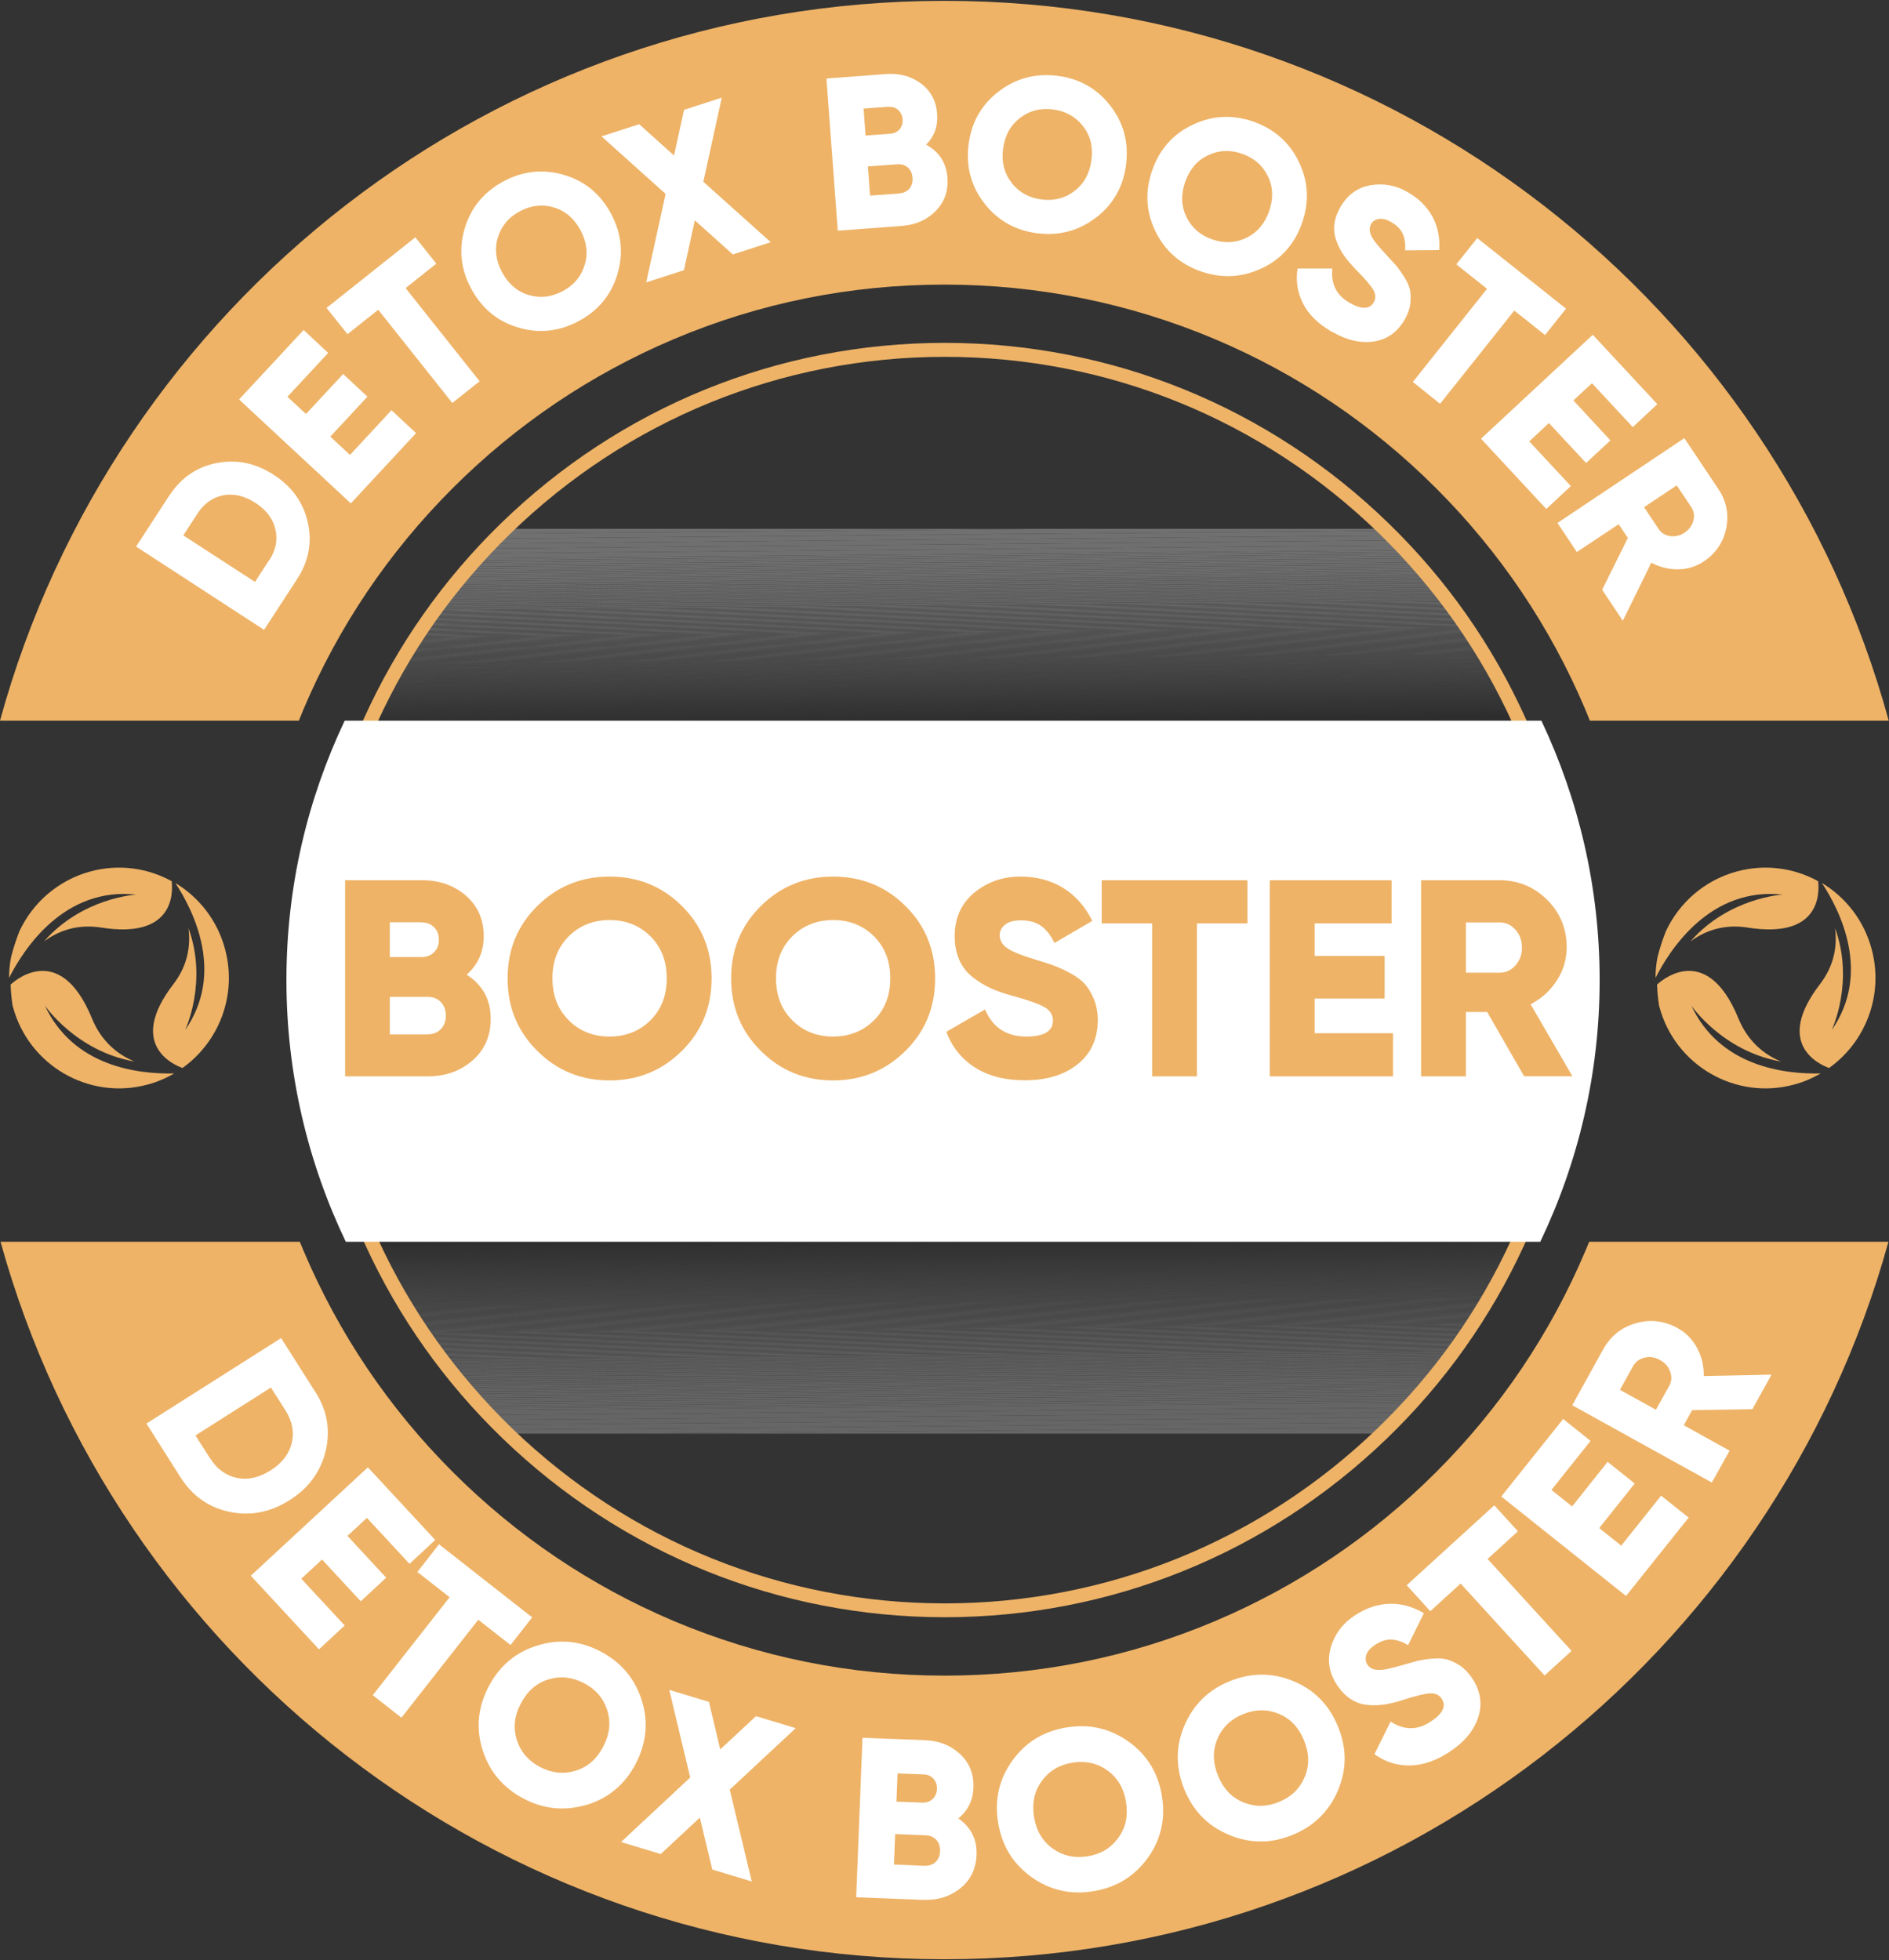 <svg xmlns="http://www.w3.org/2000/svg" xmlns:xlink="http://www.w3.org/1999/xlink" id="Layer_1" viewBox="0 0 135.2 140.3"><rect x="0" y="0" width="135.2" height="140.3" fill="#333333" stroke="none"/><defs><style>      .st0 {        fill: #363434;      }      .st1 {        fill: #afaeae;      }      .st2 {        fill: #a3a1a1;      }      .st3 {        fill: #716f6f;      }      .st4 {        fill: #5f5d5d;      }      .st5 {        fill: #706e6e;      }      .st6 {        fill: #5d5b5b;      }      .st7 {        fill: #b3b2b2;      }      .st8 {        fill: #545252;      }      .st9 {        fill: #c7c6c6;      }      .st10 {        fill: #7d7b7b;      }      .st11 {        fill: #221f1f;      }      .st12 {        fill: #5c5a5a;      }      .st13 {        opacity: .3;      }      .st13, .st14, .st15 {        isolation: isolate;      }      .st13, .st15 {        mix-blend-mode: multiply;      }      .st16 {        fill: #272424;      }      .st17 {        fill: #9a9898;      }      .st18 {        fill: #595757;      }      .st19 {        fill: #bfbebe;      }      .st20 {        fill: #2a2727;      }      .st21 {        fill: #343232;      }      .st22 {        fill: #575555;      }      .st23 {        fill: #787676;      }      .st24 {        fill: #353333;      }      .st25 {        fill: #474545;      }      .st26 {        fill: #999797;      }      .st27 {        fill: #3c3a3a;      }      .st28 {        fill: #d7d7d7;      }      .st29 {        fill: #8b8989;      }      .st30 {        fill: #6a6868;      }      .st31 {        fill: #2b2929;      }      .st32 {        fill: #f6f6f6;      }      .st33 {        fill: #b1b0b0;      }      .st34 {        fill: #4f4d4d;      }      .st35 {        fill: #b0afaf;      }      .st36 {        fill: #8a8888;      }      .st37 {        fill: #777575;      }      .st38 {        fill: #969494;      }      .st39 {        fill: #b7b6b6;      }      .st40 {        fill: #cac9c9;      }      .st41 {        fill: #bdbcbc;      }      .st42 {        fill: #696767;      }      .st43 {        fill: #fff;      }      .st44 {        fill: #a4a2a2;      }      .st45 {        fill: #312f2f;      }      .st46 {        fill: #a09e9e;      }      .st47 {        fill: #f0f0f0;      }      .st48 {        fill: #cdcdcd;      }      .st49 {        fill: #b8b7b7;      }      .st50 {        fill: #3b3939;      }      .st51 {        fill: #aaa9a9;      }      .st52 {        fill: #7c7a7a;      }      .st53 {        fill: #373535;      }      .st54 {        fill: #cecece;      }      .st55 {        fill: #383636;      }      .st56 {        fill: #e9e9e9;      }      .st57 {        fill: #e1e1e1;      }      .st58 {        fill: #939191;      }      .st59 {        fill: #7f7d7d;      }      .st60 {        fill: #959393;      }      .st61 {        fill: #4a4848;      }      .st62 {        fill: #878585;      }      .st63 {        fill: none;      }      .st64 {        fill: #232020;      }      .st65 {        fill: #b2b1b1;      }      .st66 {        fill: #535151;      }      .st67 {        fill: #c4c3c3;      }      .st68 {        fill: #676565;      }      .st69 {        fill: #424040;      }      .st70 {        fill: #e2e2e2;      }      .st71 {        fill: #585656;      }      .st72 {        fill: #e5e5e5;      }      .st73 {        fill: #666464;      }      .st74 {        fill: #d5d5d5;      }      .st75 {        fill: #fbfbfb;      }      .st76 {        fill: #e0e0e0;      }      .st77 {        fill: #5e5c5c;      }      .st78 {        fill: #f9f9f9;      }      .st79 {        fill: #413f3f;      }      .st80 {        fill: #a2a0a0;      }      .st81 {        clip-path: url(#clippath-1);      }      .st82 {        fill: #f2f2f2;      }      .st83 {        fill: #5b5959;      }      .st84 {        fill: #918f8f;      }      .st85 {        fill: #c6c5c5;      }      .st86 {        fill: #626060;      }      .st87 {        fill: #757373;      }      .st88 {        fill: #252222;      }      .st89 {        fill: #5a5858;      }      .st90 {        fill: #bab9b9;      }      .st91 {        fill: #9b9999;      }      .st92 {        fill: #302e2e;      }      .st93 {        fill: #3e3c3c;      }      .st94 {        fill: #d8d8d8;      }      .st95 {        fill: #636161;      }      .st96 {        fill: #737171;      }      .st97 {        fill: #c0bfbf;      }      .st98 {        fill: #f1f1f1;      }      .st99 {        fill: #979595;      }      .st100 {        fill: #a5a3a3;      }      .st101 {        fill: #dbdbdb;      }      .st102 {        fill: #7a7878;      }      .st103 {        fill: #514f4f;      }      .st104 {        fill: #292626;      }      .st105 {        fill: #8e8c8c;      }      .st106 {        fill: #9d9b9b;      }      .st107 {        fill: #d3d3d3;      }      .st108 {        fill: #eeb367;      }      .st109 {        fill: #4c4a4a;      }      .st110 {        fill: #bbbaba;      }      .st111 {        fill: #cbcbcb;      }      .st112 {        fill: #454343;      }      .st113 {        fill: #acabab;      }      .st114 {        fill: #646262;      }      .st115 {        fill: #494747;      }      .st116 {        fill: #797777;      }      .st117 {        fill: #858383;      }      .st118 {        fill: #2f2d2d;      }      .st119 {        fill: #989696;      }      .st120 {        fill: #323030;      }      .st121 {        fill: #727070;      }      .st122 {        fill: #3f3d3d;      }      .st123 {        fill: #ddd;      }      .st124 {        fill: #615f5f;      }      .st125 {        fill: #c9c8c8;      }      .st126 {        fill: #3a3838;      }      .st15 {        opacity: .25;      }      .st127 {        fill: #c8c7c7;      }      .st128 {        fill: #efefef;      }      .st129 {        fill: #464444;      }      .st130 {        fill: #929090;      }      .st131 {        fill: #898787;      }      .st132 {        fill: #686666;      }      .st133 {        fill: #434141;      }      .st134 {        fill: #dfdfdf;      }      .st135 {        fill: #eee;      }      .st136 {        fill: #868484;      }      .st137 {        fill: #828080;      }      .st138 {        fill: #656363;      }      .st139 {        fill: #4b4949;      }      .st140 {        fill: #b6b5b5;      }      .st141 {        fill: #a8a6a6;      }      .st142 {        fill: #d0d0d0;      }      .st143 {        fill: #d6d6d6;      }      .st144 {        fill: #b5b4b4;      }      .st145 {        fill: #504e4e;      }      .st146 {        fill: #9f9d9d;      }      .st147 {        fill: #c3c2c2;      }      .st148 {        fill: #9e9c9c;      }      .st149 {        fill: #8f8d8d;      }      .st150 {        fill: #7b7979;      }      .st151 {        fill: #b4b3b3;      }      .st152 {        fill: #817f7f;      }      .st153 {        fill: #ebebeb;      }      .st154 {        fill: #3d3b3b;      }      .st155 {        fill: #dedede;      }      .st156 {        fill: #a19f9f;      }      .st157 {        fill: #cfcfcf;      }      .st158 {        fill: #ccc;      }      .st159 {        fill: #6b6969;      }      .st160 {        fill: #bcbbbb;      }      .st161 {        fill: #605e5e;      }      .st162 {        fill: #565454;      }      .st163 {        fill: #2c2a2a;      }      .st164 {        fill: #a9a7a7;      }      .st165 {        fill: #6f6d6d;      }      .st166 {        fill: #888686;      }      .st167 {        fill: #747272;      }      .st168 {        fill: #6e6c6c;      }      .st169 {        fill: #bebdbd;      }      .st170 {        fill: #4d4b4b;      }      .st171 {        fill: #f5f5f5;      }      .st172 {        fill: #242121;      }      .st173 {        fill: #a7a5a5;      }      .st174 {        fill: #aeadad;      }      .st175 {        fill: #908e8e;      }      .st176 {        fill: #7e7c7c;      }      .st177 {        fill: #6c6a6a;      }      .st178 {        fill: #abaaaa;      }      .st179 {        fill: #dcdcdc;      }      .st180 {        fill: #333131;      }      .st181 {        fill: #dadada;      }      .st182 {        fill: #e4e4e4;      }      .st183 {        fill: #6d6b6b;      }      .st184 {        fill: #ececec;      }      .st185 {        fill: #949292;      }      .st186 {        fill: #fefefe;      }      .st187 {        fill: #e7e7e7;      }      .st188 {        fill: #2d2b2b;      }      .st189 {        fill: #ededed;      }      .st190 {        fill: #444242;      }      .st191 {        fill: #d4d4d4;      }      .st192 {        fill: #2e2c2c;      }      .st193 {        fill: #9c9a9a;      }      .st194 {        fill: #fafafa;      }      .st195 {        fill: #d2d2d2;      }      .st196 {        fill: #a6a4a4;      }      .st197 {        fill: #484646;      }      .st198 {        fill: #eaeaea;      }      .st199 {        fill: #f8f8f8;      }      .st200 {        fill: #555353;      }      .st201 {        fill: #b9b8b8;      }      .st202 {        fill: #262323;      }      .st203 {        fill: #c2c1c1;      }      .st204 {        fill: #d1d1d1;      }      .st205 {        fill: #adacac;      }      .st206 {        fill: #8d8b8b;      }      .st207 {        clip-path: url(#clippath);      }      .st208 {        fill: #848282;      }      .st209 {        fill: #c1c0c0;      }      .st210 {        fill: #d9d9d9;      }      .st211 {        fill: #282525;      }      .st212 {        fill: #f7f7f7;      }      .st213 {        fill: #767474;      }      .st214 {        fill: #8c8a8a;      }      .st215 {        fill: #c5c4c4;      }      .st216 {        fill: #fdfdfd;      }      .st217 {        fill: #403e3e;      }      .st218 {        fill: #f3f3f3;      }      .st219 {        fill: #e8e8e8;      }      .st220 {        fill: #e6e6e6;      }      .st221 {        fill: #393737;      }      .st222 {        fill: #838181;      }      .st223 {        fill: #525050;      }    </style><clipPath id="clippath"><path class="st63" d="M108.7,88.88c-2.34,5.17-5.63,9.82-9.65,13.73h-62.74c-4.05-3.9-7.37-8.55-9.74-13.73,0,0,82.13,0,82.13,0Z"></path></clipPath><clipPath id="clippath-1"><path class="st63" d="M108.7,51.58H26.5c2.34-5.17,5.63-9.82,9.65-13.73h62.91c4.02,3.91,7.3,8.56,9.65,13.73h-.01Z"></path></clipPath></defs><g class="st14"><g id="Layer_11" data-name="Layer_1"><g class="st15"><g class="st207"><polygon class="st11" points="65.17 88.88 26.57 89.19 26.57 88.88 65.17 88.88"></polygon><polygon class="st11" points="68.89 88.88 26.57 89.22 26.57 89.19 65.17 88.88 68.89 88.88"></polygon><polygon class="st64" points="72.6 88.88 26.57 89.25 26.57 89.22 68.89 88.88 72.6 88.88"></polygon><polygon class="st172" points="76.32 88.88 26.57 89.28 26.57 89.25 72.6 88.88 76.32 88.88"></polygon><polygon class="st88" points="80.03 88.88 26.57 89.31 26.57 89.28 76.32 88.88 80.03 88.88"></polygon><polygon class="st202" points="83.75 88.88 26.57 89.34 26.57 89.31 80.03 88.88 83.75 88.88"></polygon><polygon class="st16" points="87.46 88.88 26.57 89.37 26.57 89.34 83.75 88.88 87.46 88.88"></polygon><polygon class="st211" points="91.18 88.88 26.57 89.4 26.57 89.37 87.46 88.88 91.18 88.88"></polygon><polygon class="st104" points="94.89 88.88 26.57 89.43 26.57 89.4 91.18 88.88 94.89 88.88"></polygon><polygon class="st20" points="98.61 88.88 26.57 89.46 26.57 89.43 94.89 88.88 98.61 88.88"></polygon><polygon class="st31" points="102.32 88.88 26.57 89.49 26.57 89.46 98.61 88.88 102.32 88.88"></polygon><polygon class="st163" points="106.04 88.88 26.57 89.52 26.57 89.49 102.32 88.88 106.04 88.88"></polygon><polygon class="st188" points="108.7 88.89 26.57 89.55 26.57 89.52 106.04 88.88 108.7 88.88 108.7 88.89"></polygon><polygon class="st192" points="108.7 88.92 26.57 89.58 26.57 89.55 108.7 88.89 108.7 88.92"></polygon><polygon class="st118" points="108.7 88.95 26.57 89.62 26.57 89.58 108.7 88.92 108.7 88.95"></polygon><polygon class="st92" points="108.7 88.98 26.57 89.65 26.57 89.62 108.7 88.95 108.7 88.98"></polygon><polygon class="st45" points="108.7 89.01 26.57 89.68 26.57 89.65 108.7 88.98 108.7 89.01"></polygon><polygon class="st120" points="108.7 89.04 26.57 89.71 26.57 89.68 108.7 89.01 108.7 89.04"></polygon><polygon class="st180" points="108.7 89.07 26.57 89.74 26.57 89.71 108.7 89.04 108.7 89.07"></polygon><polygon class="st180" points="108.7 89.1 26.57 89.77 26.57 89.74 108.7 89.07 108.7 89.1"></polygon><polygon class="st21" points="108.7 89.14 26.57 89.81 26.57 89.77 108.7 89.1 108.7 89.14"></polygon><polygon class="st24" points="108.7 89.17 26.57 89.84 26.57 89.81 108.7 89.14 108.7 89.17"></polygon><polygon class="st0" points="108.7 89.21 26.57 89.88 26.57 89.84 108.7 89.17 108.7 89.21"></polygon><polygon class="st53" points="108.7 89.25 26.57 89.91 26.57 89.88 108.7 89.21 108.7 89.25"></polygon><polygon class="st55" points="108.7 89.28 26.57 89.95 26.57 89.91 108.7 89.25 108.7 89.28"></polygon><polygon class="st221" points="108.7 89.32 26.57 89.98 26.57 89.95 108.7 89.28 108.7 89.32"></polygon><polygon class="st126" points="108.7 89.35 26.57 90.02 26.57 89.98 108.7 89.32 108.7 89.35"></polygon><polygon class="st50" points="108.7 89.39 26.57 90.05 26.57 90.02 108.7 89.35 108.7 89.39"></polygon><polygon class="st27" points="108.7 89.42 26.57 90.09 26.57 90.05 108.7 89.39 108.7 89.42"></polygon><polygon class="st154" points="108.7 89.46 26.57 90.12 26.57 90.09 108.7 89.42 108.7 89.46"></polygon><polygon class="st93" points="108.7 89.49 26.57 90.16 26.57 90.12 108.7 89.46 108.7 89.49"></polygon><polygon class="st122" points="108.7 89.53 26.57 90.19 26.57 90.16 108.7 89.49 108.7 89.53"></polygon><polygon class="st217" points="108.7 89.56 26.57 90.23 26.57 90.19 108.7 89.53 108.7 89.56"></polygon><polygon class="st79" points="108.7 89.6 26.57 90.26 26.57 90.23 108.7 89.56 108.7 89.6"></polygon><polygon class="st69" points="108.7 89.63 26.57 90.3 26.57 90.26 108.7 89.6 108.7 89.63"></polygon><polygon class="st133" points="108.7 89.67 26.57 90.33 26.57 90.3 108.7 89.63 108.7 89.67"></polygon><polygon class="st190" points="108.7 89.7 26.57 90.37 26.57 90.33 108.7 89.67 108.7 89.7"></polygon><polygon class="st112" points="108.7 89.74 26.57 90.4 26.57 90.37 108.7 89.7 108.7 89.74"></polygon><polygon class="st129" points="108.7 89.77 26.57 90.44 26.57 90.4 108.7 89.74 108.7 89.77"></polygon><polygon class="st25" points="108.7 89.81 26.57 90.47 26.57 90.44 108.7 89.77 108.7 89.81"></polygon><polygon class="st197" points="108.7 89.84 26.57 90.51 26.57 90.47 108.7 89.81 108.7 89.84"></polygon><polygon class="st115" points="108.7 89.88 26.57 90.54 26.57 90.51 108.7 89.84 108.7 89.88"></polygon><polygon class="st61" points="108.7 89.91 26.57 90.58 26.57 90.54 108.7 89.88 108.7 89.91"></polygon><polygon class="st139" points="108.7 89.95 26.57 90.61 26.57 90.58 108.7 89.91 108.7 89.95"></polygon><polygon class="st109" points="108.7 89.98 26.57 90.65 26.57 90.61 108.7 89.95 108.7 89.98"></polygon><polygon class="st170" points="108.7 90.02 26.57 90.68 26.57 90.65 108.7 89.98 108.7 90.02"></polygon><polygon class="st34" points="108.7 90.05 26.57 90.72 26.57 90.68 108.7 90.02 108.7 90.05"></polygon><polygon class="st145" points="108.7 90.09 26.57 90.76 26.57 90.72 108.7 90.05 108.7 90.09"></polygon><polygon class="st103" points="108.7 90.12 26.57 90.79 26.57 90.76 108.7 90.09 108.7 90.12"></polygon><polygon class="st223" points="108.7 90.16 26.57 90.83 26.57 90.79 108.7 90.12 108.7 90.16"></polygon><polygon class="st66" points="108.7 90.19 26.57 90.86 26.57 90.83 108.7 90.16 108.7 90.19"></polygon><polygon class="st8" points="108.7 90.23 26.57 90.9 26.57 90.86 108.7 90.19 108.7 90.23"></polygon><polygon class="st200" points="108.7 90.26 26.57 90.93 26.57 90.9 108.7 90.23 108.7 90.26"></polygon><polygon class="st162" points="108.7 90.3 26.57 90.97 26.57 90.93 108.7 90.26 108.7 90.3"></polygon><polygon class="st22" points="108.7 90.34 26.57 91 26.57 90.97 108.7 90.3 108.7 90.34"></polygon><polygon class="st71" points="108.7 90.37 26.57 91.04 26.57 91 108.7 90.34 108.7 90.37"></polygon><polygon class="st18" points="108.7 90.41 26.57 91.07 26.57 91.04 108.7 90.37 108.7 90.41"></polygon><polygon class="st89" points="108.7 90.44 26.57 91.11 26.57 91.07 108.7 90.41 108.7 90.44"></polygon><polygon class="st83" points="108.7 90.48 26.57 91.14 26.57 91.11 108.7 90.44 108.7 90.48"></polygon><polygon class="st12" points="108.7 90.51 26.57 91.18 26.57 91.14 108.7 90.48 108.7 90.51"></polygon><polygon class="st6" points="108.7 90.55 26.57 91.21 26.57 91.18 108.7 90.51 108.7 90.55"></polygon><polygon class="st77" points="108.7 90.58 26.57 91.25 26.57 91.21 108.7 90.55 108.7 90.58"></polygon><polygon class="st4" points="108.7 90.62 26.57 91.28 26.57 91.25 108.7 90.58 108.7 90.62"></polygon><polygon class="st161" points="108.7 90.65 26.57 91.32 26.57 91.28 108.7 90.62 108.7 90.65"></polygon><polygon class="st124" points="108.7 90.69 26.57 91.35 26.57 91.32 108.7 90.65 108.7 90.69"></polygon><polygon class="st86" points="108.7 90.72 26.57 91.39 26.57 91.35 108.7 90.69 108.7 90.72"></polygon><polygon class="st95" points="108.7 90.76 26.57 91.42 26.57 91.39 108.7 90.72 108.7 90.76"></polygon><polygon class="st114" points="108.7 90.79 26.57 91.46 26.57 91.42 108.7 90.76 108.7 90.79"></polygon><polygon class="st138" points="108.7 90.83 26.57 91.49 26.57 91.46 108.7 90.79 108.7 90.83"></polygon><polygon class="st73" points="108.7 90.86 26.57 91.53 26.57 91.49 108.7 90.83 108.7 90.86"></polygon><polygon class="st68" points="108.7 90.9 26.57 91.56 26.57 91.53 108.7 90.86 108.7 90.9"></polygon><polygon class="st132" points="108.7 90.93 26.57 91.6 26.57 91.56 108.7 90.9 108.7 90.93"></polygon><polygon class="st42" points="108.7 90.97 26.57 91.63 26.57 91.6 108.7 90.93 108.7 90.97"></polygon><polygon class="st42" points="108.7 91.01 26.57 91.68 26.57 91.63 108.7 90.97 108.7 91.01"></polygon><polygon class="st30" points="108.7 91.05 26.57 91.72 26.57 91.68 108.7 91.01 108.7 91.05"></polygon><polygon class="st159" points="108.7 91.09 26.57 91.76 26.57 91.72 108.7 91.05 108.7 91.09"></polygon><polygon class="st177" points="108.7 91.13 26.57 91.8 26.57 91.76 108.7 91.09 108.7 91.13"></polygon><polygon class="st183" points="108.7 91.17 26.57 91.84 26.57 91.8 108.7 91.13 108.7 91.17"></polygon><polygon class="st168" points="108.7 91.22 26.57 91.88 26.57 91.84 108.7 91.17 108.7 91.22"></polygon><polygon class="st165" points="108.7 91.26 26.57 91.92 26.57 91.88 108.7 91.22 108.7 91.26"></polygon><polygon class="st5" points="108.7 91.3 26.57 91.96 26.57 91.92 108.7 91.26 108.7 91.3"></polygon><polygon class="st3" points="108.7 91.34 26.57 92.01 26.57 91.96 108.7 91.3 108.7 91.34"></polygon><polygon class="st121" points="108.7 91.38 26.57 92.05 26.57 92.01 108.7 91.34 108.7 91.38"></polygon><polygon class="st96" points="108.7 91.42 26.57 92.09 26.57 92.05 108.7 91.38 108.7 91.42"></polygon><polygon class="st167" points="108.7 91.46 26.57 92.13 26.57 92.09 108.7 91.42 108.7 91.46"></polygon><polygon class="st87" points="108.7 91.5 26.57 92.17 26.57 92.13 108.7 91.46 108.7 91.5"></polygon><polygon class="st213" points="108.7 91.55 26.57 92.21 26.57 92.17 108.7 91.5 108.7 91.55"></polygon><polygon class="st37" points="108.7 91.59 26.57 92.25 26.57 92.21 108.7 91.55 108.7 91.59"></polygon><polygon class="st23" points="108.7 91.63 26.57 92.29 26.57 92.25 108.7 91.59 108.7 91.63"></polygon><polygon class="st116" points="108.7 91.67 26.57 92.34 26.57 92.29 108.7 91.63 108.7 91.67"></polygon><polygon class="st102" points="108.7 91.71 26.57 92.38 26.57 92.34 108.7 91.67 108.7 91.71"></polygon><polygon class="st150" points="108.7 91.75 26.57 92.42 26.57 92.38 108.7 91.71 108.7 91.75"></polygon><polygon class="st52" points="108.7 91.79 26.57 92.46 26.57 92.42 108.7 91.75 108.7 91.79"></polygon><polygon class="st10" points="108.7 91.83 26.57 92.5 26.57 92.46 108.7 91.79 108.7 91.83"></polygon><polygon class="st176" points="108.7 91.88 26.57 92.54 26.57 92.5 108.7 91.83 108.7 91.88"></polygon><polygon class="st59" points="108.7 91.92 26.57 92.58 26.57 92.54 108.7 91.88 108.7 91.92"></polygon><polygon class="st152" points="108.7 91.96 26.57 92.62 26.57 92.58 108.7 91.92 108.7 91.96"></polygon><polygon class="st137" points="108.7 92 26.57 92.67 26.57 92.62 108.7 91.96 108.7 92"></polygon><polygon class="st222" points="108.7 92.04 26.57 92.71 26.57 92.67 108.7 92 108.7 92.04"></polygon><polygon class="st208" points="108.7 92.08 26.57 92.75 26.57 92.71 108.7 92.04 108.7 92.08"></polygon><polygon class="st117" points="108.7 92.12 26.57 92.79 26.57 92.75 108.7 92.08 108.7 92.12"></polygon><polygon class="st136" points="108.7 92.16 26.57 92.83 26.57 92.79 108.7 92.12 108.7 92.16"></polygon><polygon class="st62" points="108.7 92.21 26.57 92.87 26.57 92.83 108.7 92.16 108.7 92.21"></polygon><polygon class="st166" points="108.7 92.25 26.57 92.91 26.57 92.87 108.7 92.21 108.7 92.25"></polygon><polygon class="st131" points="108.7 92.29 26.57 92.95 26.57 92.91 108.7 92.25 108.7 92.29"></polygon><polygon class="st36" points="108.7 92.33 26.57 93 26.57 92.95 108.7 92.29 108.7 92.33"></polygon><polygon class="st29" points="108.7 92.37 26.57 93.04 26.57 93 108.7 92.33 108.7 92.37"></polygon><polygon class="st214" points="108.7 92.41 26.57 93.08 26.57 93.04 108.7 92.37 108.7 92.41"></polygon><polygon class="st206" points="108.7 92.45 26.57 93.12 26.57 93.08 108.7 92.41 108.7 92.45"></polygon><polygon class="st105" points="108.7 92.49 26.57 93.16 26.57 93.12 108.7 92.45 108.7 92.49"></polygon><polygon class="st149" points="108.7 92.54 26.57 93.2 26.57 93.16 108.7 92.49 108.7 92.54"></polygon><polygon class="st175" points="108.7 92.58 26.57 93.24 26.57 93.2 108.7 92.54 108.7 92.58"></polygon><polygon class="st84" points="108.7 92.62 26.57 93.29 26.57 93.24 108.7 92.58 108.7 92.62"></polygon><polygon class="st130" points="108.7 92.66 26.57 93.33 26.57 93.29 108.7 92.62 108.7 92.66"></polygon><polygon class="st58" points="108.7 92.7 26.57 93.37 26.57 93.33 108.7 92.66 108.7 92.7"></polygon><polygon class="st185" points="108.7 92.74 26.57 93.41 26.57 93.37 108.7 92.7 108.7 92.74"></polygon><polygon class="st60" points="108.7 92.78 26.57 93.45 26.57 93.41 108.7 92.74 108.7 92.78"></polygon><polygon class="st38" points="108.7 92.83 26.57 93.49 26.57 93.45 108.7 92.78 108.7 92.83"></polygon><polygon class="st99" points="108.7 92.87 26.57 93.53 26.57 93.49 108.7 92.83 108.7 92.87"></polygon><polygon class="st99" points="108.7 92.92 26.57 93.58 26.57 93.53 108.7 92.87 108.7 92.92"></polygon><polygon class="st119" points="108.7 92.97 26.57 93.63 26.57 93.58 108.7 92.92 108.7 92.97"></polygon><polygon class="st26" points="108.7 93.02 26.57 93.68 26.57 93.63 108.7 92.97 108.7 93.02"></polygon><polygon class="st17" points="108.7 93.07 26.57 93.73 26.57 93.68 108.7 93.02 108.7 93.07"></polygon><polygon class="st91" points="108.7 93.12 26.57 93.78 26.57 93.73 108.7 93.07 108.7 93.12"></polygon><polygon class="st193" points="108.7 93.17 26.57 93.83 26.57 93.78 108.7 93.12 108.7 93.17"></polygon><polygon class="st106" points="108.7 93.22 26.57 93.88 26.57 93.83 108.7 93.17 108.7 93.22"></polygon><polygon class="st148" points="108.7 93.27 26.57 93.93 26.57 93.88 108.7 93.22 108.7 93.27"></polygon><polygon class="st146" points="108.7 93.32 26.57 93.98 26.57 93.93 108.7 93.27 108.7 93.32"></polygon><polygon class="st46" points="108.7 93.37 26.57 94.03 26.57 93.98 108.7 93.32 108.7 93.37"></polygon><polygon class="st156" points="108.7 93.42 26.57 94.08 26.57 94.03 108.7 93.37 108.7 93.42"></polygon><polygon class="st80" points="108.7 93.47 26.57 94.13 26.57 94.08 108.7 93.42 108.7 93.47"></polygon><polygon class="st2" points="108.7 93.52 26.57 94.18 26.57 94.13 108.7 93.47 108.7 93.52"></polygon><polygon class="st44" points="108.7 93.57 26.57 94.23 26.57 94.18 108.7 93.52 108.7 93.57"></polygon><polygon class="st100" points="108.7 93.62 26.57 94.28 26.57 94.23 108.7 93.57 108.7 93.62"></polygon><polygon class="st196" points="108.7 93.67 26.57 94.33 26.57 94.28 108.7 93.62 108.7 93.67"></polygon><polygon class="st173" points="108.7 93.72 26.57 94.38 26.57 94.33 108.7 93.67 108.7 93.72"></polygon><polygon class="st141" points="108.7 93.77 26.57 94.43 26.57 94.38 108.7 93.72 108.7 93.77"></polygon><polygon class="st164" points="108.7 93.82 26.57 94.48 26.57 94.43 108.7 93.77 108.7 93.82"></polygon><polygon class="st51" points="108.7 93.87 26.57 94.53 26.57 94.48 108.7 93.82 108.7 93.87"></polygon><polygon class="st178" points="108.7 93.92 26.57 94.58 26.57 94.53 108.7 93.87 108.7 93.92"></polygon><polygon class="st113" points="108.7 93.97 26.57 94.63 26.57 94.58 108.7 93.92 108.7 93.97"></polygon><polygon class="st205" points="108.7 94.02 26.57 94.68 26.57 94.63 108.7 93.97 108.7 94.02"></polygon><polygon class="st174" points="108.7 94.07 26.57 94.73 26.57 94.68 108.7 94.02 108.7 94.07"></polygon><polygon class="st1" points="108.7 94.12 26.57 94.78 26.57 94.73 108.7 94.07 108.7 94.12"></polygon><polygon class="st35" points="108.7 94.17 26.57 94.83 26.57 94.78 108.7 94.12 108.7 94.17"></polygon><polygon class="st33" points="108.7 94.22 26.57 94.88 26.57 94.83 108.7 94.17 108.7 94.22"></polygon><polygon class="st65" points="108.7 94.27 26.57 94.93 26.57 94.88 108.7 94.22 108.7 94.27"></polygon><polygon class="st7" points="108.7 94.32 26.57 94.98 26.57 94.93 108.7 94.27 108.7 94.32"></polygon><polygon class="st151" points="108.7 94.37 26.57 95.03 26.57 94.98 108.7 94.32 108.7 94.37"></polygon><polygon class="st144" points="108.7 94.42 26.57 95.08 26.57 95.03 108.7 94.37 108.7 94.42"></polygon><polygon class="st140" points="108.7 94.47 26.57 95.13 26.57 95.08 108.7 94.42 108.7 94.47"></polygon><polygon class="st39" points="108.7 94.52 26.57 95.18 26.57 95.13 108.7 94.47 108.7 94.52"></polygon><polygon class="st49" points="108.7 94.57 26.57 95.23 26.57 95.18 108.7 94.52 108.7 94.57"></polygon><polygon class="st201" points="108.7 94.62 26.57 95.28 26.57 95.23 108.7 94.57 108.7 94.62"></polygon><polygon class="st90" points="108.7 94.67 26.57 95.33 26.57 95.28 108.7 94.62 108.7 94.67"></polygon><polygon class="st110" points="108.7 94.71 26.57 95.38 26.57 95.33 108.7 94.67 108.7 94.71"></polygon><polygon class="st160" points="108.7 94.76 26.57 95.43 26.57 95.38 108.7 94.71 108.7 94.76"></polygon><polygon class="st160" points="108.7 94.83 26.57 95.49 26.57 95.43 108.7 94.76 108.7 94.83"></polygon><polygon class="st41" points="108.7 94.89 26.57 95.56 26.57 95.49 108.7 94.83 108.7 94.89"></polygon><polygon class="st169" points="108.7 94.95 26.57 95.62 26.57 95.56 108.7 94.89 108.7 94.95"></polygon><polygon class="st19" points="108.7 95.02 26.57 95.68 26.57 95.62 108.7 94.95 108.7 95.02"></polygon><polygon class="st97" points="108.7 95.08 26.57 95.75 26.57 95.68 108.7 95.02 108.7 95.08"></polygon><polygon class="st209" points="108.7 95.14 26.57 95.81 26.57 95.75 108.7 95.08 108.7 95.14"></polygon><polygon class="st203" points="108.7 95.21 26.57 95.87 26.57 95.81 108.7 95.14 108.7 95.21"></polygon><polygon class="st147" points="108.7 95.27 26.57 95.94 26.57 95.87 108.7 95.21 108.7 95.27"></polygon><polygon class="st67" points="108.7 95.33 26.57 96 26.57 95.94 108.7 95.27 108.7 95.33"></polygon><polygon class="st215" points="108.7 95.4 26.57 96.06 26.57 96 108.7 95.33 108.7 95.4"></polygon><polygon class="st85" points="108.7 95.46 26.57 96.13 26.57 96.06 108.7 95.4 108.7 95.46"></polygon><polygon class="st9" points="108.7 95.52 26.57 96.19 26.57 96.13 108.7 95.46 108.7 95.52"></polygon><polygon class="st127" points="108.7 95.59 26.57 96.25 26.57 96.19 108.7 95.52 108.7 95.59"></polygon><polygon class="st125" points="108.7 95.65 26.57 96.32 26.57 96.25 108.7 95.59 108.7 95.65"></polygon><polygon class="st40" points="108.7 95.71 26.57 96.38 26.57 96.32 108.7 95.65 108.7 95.71"></polygon><polygon class="st111" points="108.7 95.78 26.57 96.44 26.57 96.38 108.7 95.71 108.7 95.78"></polygon><polygon class="st158" points="108.7 95.84 26.57 96.51 26.57 96.44 108.7 95.78 108.7 95.84"></polygon><polygon class="st48" points="108.7 95.9 26.57 96.57 26.57 96.51 108.7 95.84 108.7 95.9"></polygon><polygon class="st54" points="108.7 95.97 26.57 96.63 26.57 96.57 108.7 95.9 108.7 95.97"></polygon><polygon class="st157" points="108.7 96.03 26.57 96.7 26.57 96.63 108.7 95.97 108.7 96.03"></polygon><polygon class="st142" points="108.7 96.09 26.57 96.76 26.57 96.7 108.7 96.03 108.7 96.09"></polygon><polygon class="st204" points="108.7 96.16 26.57 96.82 26.57 96.76 108.7 96.09 108.7 96.16"></polygon><polygon class="st195" points="108.7 96.22 26.57 96.89 26.57 96.82 108.7 96.16 108.7 96.22"></polygon><polygon class="st107" points="108.7 96.28 26.57 96.95 26.57 96.89 108.7 96.22 108.7 96.28"></polygon><polygon class="st191" points="108.7 96.35 26.57 97.01 26.57 96.95 108.7 96.28 108.7 96.35"></polygon><polygon class="st74" points="108.7 96.41 26.57 97.08 26.57 97.01 108.7 96.35 108.7 96.41"></polygon><polygon class="st143" points="108.7 96.47 26.57 97.14 26.57 97.08 108.7 96.41 108.7 96.47"></polygon><polygon class="st28" points="108.7 96.54 26.57 97.2 26.57 97.14 108.7 96.47 108.7 96.54"></polygon><polygon class="st94" points="108.7 96.6 26.57 97.27 26.57 97.2 108.7 96.54 108.7 96.6"></polygon><polygon class="st210" points="108.7 96.66 26.57 97.33 26.57 97.27 108.7 96.6 108.7 96.66"></polygon><polygon class="st210" points="108.7 96.75 26.57 97.42 26.57 97.33 108.7 96.66 108.7 96.75"></polygon><polygon class="st181" points="108.7 96.84 26.57 97.51 26.57 97.42 108.7 96.75 108.7 96.84"></polygon><polygon class="st101" points="108.7 96.93 26.57 97.6 26.57 97.51 108.7 96.84 108.7 96.93"></polygon><polygon class="st179" points="108.7 97.03 26.57 97.69 26.57 97.6 108.7 96.93 108.7 97.03"></polygon><polygon class="st123" points="108.7 97.12 26.57 97.78 26.57 97.69 108.7 97.03 108.7 97.12"></polygon><polygon class="st155" points="108.7 97.21 26.57 97.87 26.57 97.78 108.7 97.12 108.7 97.21"></polygon><polygon class="st134" points="108.7 97.3 26.57 97.96 26.57 97.87 108.7 97.21 108.7 97.3"></polygon><polygon class="st76" points="108.7 97.39 26.57 98.05 26.57 97.96 108.7 97.3 108.7 97.39"></polygon><polygon class="st57" points="108.7 97.48 26.57 98.14 26.57 98.05 108.7 97.39 108.7 97.48"></polygon><polygon class="st70" points="108.7 97.57 26.57 98.23 26.57 98.14 108.7 97.48 108.7 97.57"></polygon><polygon class="st182" points="108.7 97.66 26.57 98.32 26.57 98.23 108.7 97.57 108.7 97.66"></polygon><polygon class="st72" points="108.7 97.75 26.57 98.41 26.57 98.32 108.7 97.66 108.7 97.75"></polygon><polygon class="st220" points="108.7 97.84 26.57 98.5 26.57 98.41 108.7 97.75 108.7 97.84"></polygon><polygon class="st187" points="108.7 97.93 26.57 98.6 26.57 98.5 108.7 97.84 108.7 97.93"></polygon><polygon class="st219" points="108.7 98.02 26.57 98.69 26.57 98.6 108.7 97.93 108.7 98.02"></polygon><polygon class="st56" points="108.7 98.11 26.57 98.78 26.57 98.69 108.7 98.02 108.7 98.11"></polygon><polygon class="st198" points="108.7 98.2 26.57 98.87 26.57 98.78 108.7 98.11 108.7 98.2"></polygon><polygon class="st153" points="108.7 98.29 26.57 98.96 26.57 98.87 108.7 98.2 108.7 98.29"></polygon><polygon class="st184" points="108.7 98.38 26.57 99.05 26.57 98.96 108.7 98.29 108.7 98.38"></polygon><polygon class="st189" points="108.7 98.47 26.57 99.14 26.57 99.05 108.7 98.38 108.7 98.47"></polygon><polygon class="st135" points="108.7 98.56 26.57 99.23 26.57 99.14 108.7 98.47 108.7 98.56"></polygon><polygon class="st135" points="108.7 98.71 26.57 99.38 26.57 99.23 108.7 98.56 108.7 98.71"></polygon><polygon class="st128" points="108.7 98.86 26.57 99.52 26.57 99.38 108.7 98.71 108.7 98.86"></polygon><polygon class="st47" points="108.7 99 26.57 99.67 26.57 99.52 108.7 98.86 108.7 99"></polygon><polygon class="st98" points="108.7 99.15 26.57 99.82 26.57 99.67 108.7 99 108.7 99.15"></polygon><polygon class="st82" points="108.7 99.3 26.57 99.96 26.57 99.82 108.7 99.15 108.7 99.3"></polygon><polygon class="st218" points="108.7 99.44 26.57 100.11 26.57 99.96 108.7 99.3 108.7 99.44"></polygon><polygon class="st171" points="108.7 99.59 26.57 100.26 26.57 100.11 108.7 99.44 108.7 99.59"></polygon><polygon class="st32" points="108.7 99.74 26.57 100.4 26.57 100.26 108.7 99.59 108.7 99.74"></polygon><polygon class="st212" points="108.7 99.88 26.57 100.55 26.57 100.4 108.7 99.74 108.7 99.88"></polygon><polygon class="st199" points="108.7 100.03 26.57 100.7 26.57 100.55 108.7 99.88 108.7 100.03"></polygon><polygon class="st78" points="108.7 100.18 26.57 100.84 26.57 100.7 108.7 100.03 108.7 100.18"></polygon><polygon class="st194" points="108.7 100.32 26.57 100.99 26.57 100.84 108.7 100.18 108.7 100.32"></polygon><polygon class="st194" points="108.7 100.68 26.57 101.34 26.57 100.99 108.7 100.32 108.7 100.68"></polygon><polygon class="st75" points="108.7 101.03 26.57 101.7 26.57 101.34 108.7 100.68 108.7 101.03"></polygon><polygon class="st216" points="108.7 101.38 26.57 102.05 26.57 101.7 108.7 101.03 108.7 101.38"></polygon><polygon class="st186" points="108.7 101.74 26.57 102.4 26.57 102.05 108.7 101.38 108.7 101.74"></polygon><polygon class="st43" points="108.7 102.09 44.33 102.61 26.57 102.61 26.57 102.4 108.7 101.74 108.7 102.09"></polygon><polygon class="st43" points="44.33 102.61 108.7 102.09 108.7 102.61 44.33 102.61"></polygon></g></g><g class="st13"><g class="st81"><polygon class="st43" points="74.26 37.85 26.5 38.27 26.5 37.85 74.26 37.85"></polygon><polygon class="st43" points="108.71 37.9 26.5 38.63 26.5 38.27 74.26 37.85 108.71 37.85 108.71 37.9"></polygon><polygon class="st186" points="108.71 38.25 26.5 38.98 26.5 38.63 108.71 37.9 108.71 38.25"></polygon><polygon class="st216" points="108.71 38.6 26.5 39.33 26.5 38.98 108.71 38.25 108.71 38.6"></polygon><polygon class="st75" points="108.71 38.96 26.5 39.68 26.5 39.33 108.71 38.6 108.71 38.96"></polygon><polygon class="st194" points="108.71 39.31 26.5 40.04 26.5 39.68 108.71 38.96 108.71 39.31"></polygon><polygon class="st194" points="108.71 39.45 26.5 40.18 26.5 40.04 108.71 39.31 108.71 39.45"></polygon><polygon class="st78" points="108.71 39.6 26.5 40.33 26.5 40.18 108.71 39.45 108.71 39.6"></polygon><polygon class="st199" points="108.71 39.75 26.5 40.48 26.5 40.33 108.71 39.6 108.71 39.75"></polygon><polygon class="st212" points="108.71 39.9 26.5 40.62 26.5 40.48 108.71 39.75 108.71 39.9"></polygon><polygon class="st32" points="108.71 40.04 26.5 40.77 26.5 40.62 108.71 39.9 108.71 40.04"></polygon><polygon class="st171" points="108.71 40.19 26.5 40.92 26.5 40.77 108.71 40.04 108.71 40.19"></polygon><polygon class="st218" points="108.71 40.34 26.5 41.06 26.5 40.92 108.71 40.19 108.71 40.34"></polygon><polygon class="st82" points="108.71 40.48 26.5 41.21 26.5 41.06 108.71 40.34 108.71 40.48"></polygon><polygon class="st98" points="108.71 40.63 26.5 41.36 26.5 41.21 108.71 40.48 108.71 40.63"></polygon><polygon class="st47" points="108.71 40.78 26.5 41.5 26.5 41.36 108.71 40.63 108.71 40.78"></polygon><polygon class="st128" points="108.71 40.92 26.5 41.65 26.5 41.5 108.71 40.78 108.71 40.92"></polygon><polygon class="st135" points="108.71 41.07 26.5 41.8 26.5 41.65 108.71 40.92 108.71 41.07"></polygon><polygon class="st135" points="108.71 41.16 26.5 41.89 26.5 41.8 108.71 41.07 108.71 41.16"></polygon><polygon class="st189" points="108.71 41.25 26.5 41.98 26.5 41.89 108.71 41.16 108.71 41.25"></polygon><polygon class="st184" points="108.71 41.34 26.5 42.07 26.5 41.98 108.71 41.25 108.71 41.34"></polygon><polygon class="st153" points="108.71 41.43 26.5 42.16 26.5 42.07 108.71 41.34 108.71 41.43"></polygon><polygon class="st198" points="108.71 41.52 26.5 42.25 26.5 42.16 108.71 41.43 108.71 41.52"></polygon><polygon class="st56" points="108.71 41.61 26.5 42.34 26.5 42.25 108.71 41.52 108.71 41.61"></polygon><polygon class="st219" points="108.71 41.7 26.5 42.43 26.5 42.34 108.71 41.61 108.71 41.7"></polygon><polygon class="st187" points="108.71 41.79 26.5 42.52 26.5 42.43 108.71 41.7 108.71 41.79"></polygon><polygon class="st220" points="108.71 41.88 26.5 42.61 26.5 42.52 108.71 41.79 108.71 41.88"></polygon><polygon class="st72" points="108.71 41.98 26.5 42.7 26.5 42.61 108.71 41.88 108.71 41.98"></polygon><polygon class="st182" points="108.71 42.07 26.5 42.79 26.5 42.7 108.71 41.98 108.71 42.07"></polygon><polygon class="st70" points="108.71 42.16 26.5 42.88 26.5 42.79 108.71 42.07 108.71 42.16"></polygon><polygon class="st57" points="108.71 42.25 26.5 42.97 26.5 42.88 108.71 42.16 108.71 42.25"></polygon><polygon class="st76" points="108.71 42.34 26.5 43.06 26.5 42.97 108.71 42.25 108.71 42.34"></polygon><polygon class="st134" points="108.71 42.43 26.5 43.15 26.5 43.06 108.71 42.34 108.71 42.43"></polygon><polygon class="st155" points="108.71 42.52 26.5 43.25 26.5 43.15 108.71 42.43 108.71 42.52"></polygon><polygon class="st123" points="108.71 42.61 26.5 43.34 26.5 43.25 108.71 42.52 108.71 42.61"></polygon><polygon class="st179" points="108.71 42.7 26.5 43.43 26.5 43.34 108.71 42.61 108.71 42.7"></polygon><polygon class="st101" points="108.71 42.79 26.5 43.52 26.5 43.43 108.71 42.7 108.71 42.79"></polygon><polygon class="st181" points="108.71 42.88 26.5 43.61 26.5 43.52 108.71 42.79 108.71 42.88"></polygon><polygon class="st210" points="108.71 42.97 26.5 43.7 26.5 43.61 108.71 42.88 108.71 42.97"></polygon><polygon class="st210" points="108.71 43.03 26.5 43.76 26.5 43.7 108.71 42.97 108.71 43.03"></polygon><polygon class="st94" points="108.71 43.1 26.5 43.82 26.5 43.76 108.71 43.03 108.71 43.1"></polygon><polygon class="st28" points="108.71 43.16 26.5 43.89 26.5 43.82 108.71 43.1 108.71 43.16"></polygon><polygon class="st143" points="108.71 43.22 26.5 43.95 26.5 43.89 108.71 43.16 108.71 43.22"></polygon><polygon class="st74" points="108.71 43.29 26.5 44.01 26.5 43.95 108.71 43.22 108.71 43.29"></polygon><polygon class="st191" points="108.71 43.35 26.5 44.08 26.5 44.01 108.71 43.29 108.71 43.35"></polygon><polygon class="st107" points="108.71 43.41 26.5 44.14 26.5 44.08 108.71 43.35 108.71 43.41"></polygon><polygon class="st195" points="108.71 43.48 26.5 44.2 26.5 44.14 108.71 43.41 108.71 43.48"></polygon><polygon class="st204" points="108.71 43.54 26.5 44.27 26.5 44.2 108.71 43.48 108.71 43.54"></polygon><polygon class="st142" points="108.71 43.6 26.5 44.33 26.5 44.27 108.71 43.54 108.71 43.6"></polygon><polygon class="st157" points="108.71 43.67 26.5 44.39 26.5 44.33 108.71 43.6 108.71 43.67"></polygon><polygon class="st54" points="108.71 43.73 26.5 44.46 26.5 44.39 108.71 43.67 108.71 43.73"></polygon><polygon class="st48" points="108.71 43.79 26.5 44.52 26.5 44.46 108.71 43.73 108.71 43.79"></polygon><polygon class="st158" points="108.71 43.86 26.5 44.58 26.5 44.52 108.71 43.79 108.71 43.86"></polygon><polygon class="st111" points="108.71 43.92 26.5 44.65 26.5 44.58 108.71 43.86 108.71 43.92"></polygon><polygon class="st40" points="108.71 43.98 26.5 44.71 26.5 44.65 108.71 43.92 108.71 43.98"></polygon><polygon class="st125" points="108.71 44.05 26.5 44.77 26.5 44.71 108.71 43.98 108.71 44.05"></polygon><polygon class="st127" points="108.71 44.11 26.5 44.84 26.5 44.77 108.71 44.05 108.71 44.11"></polygon><polygon class="st9" points="108.71 44.17 26.5 44.9 26.5 44.84 108.71 44.11 108.71 44.17"></polygon><polygon class="st85" points="108.71 44.24 26.5 44.96 26.5 44.9 108.71 44.17 108.71 44.24"></polygon><polygon class="st215" points="108.71 44.3 26.5 45.03 26.5 44.96 108.71 44.24 108.71 44.3"></polygon><polygon class="st67" points="108.71 44.36 26.5 45.09 26.5 45.03 108.71 44.3 108.71 44.36"></polygon><polygon class="st147" points="108.71 44.43 26.5 45.15 26.5 45.09 108.71 44.36 108.71 44.43"></polygon><polygon class="st203" points="108.71 44.49 26.5 45.22 26.5 45.15 108.71 44.43 108.71 44.49"></polygon><polygon class="st209" points="108.71 44.55 26.5 45.28 26.5 45.22 108.71 44.49 108.71 44.55"></polygon><polygon class="st97" points="108.71 44.61 26.5 45.34 26.5 45.28 108.71 44.55 108.71 44.61"></polygon><polygon class="st19" points="108.71 44.68 26.5 45.41 26.5 45.34 108.71 44.61 108.71 44.68"></polygon><polygon class="st169" points="108.71 44.74 26.5 45.47 26.5 45.41 108.71 44.68 108.71 44.74"></polygon><polygon class="st41" points="108.71 44.8 26.5 45.53 26.5 45.47 108.71 44.74 108.71 44.8"></polygon><polygon class="st160" points="108.71 44.87 26.5 45.6 26.5 45.53 108.71 44.8 108.71 44.87"></polygon><polygon class="st160" points="108.71 44.92 26.5 45.65 26.5 45.6 108.71 44.87 108.71 44.92"></polygon><polygon class="st110" points="108.71 44.97 26.5 45.7 26.5 45.65 108.71 44.92 108.71 44.97"></polygon><polygon class="st90" points="108.71 45.02 26.5 45.75 26.5 45.7 108.71 44.97 108.71 45.02"></polygon><polygon class="st201" points="108.71 45.07 26.5 45.8 26.5 45.75 108.71 45.02 108.71 45.07"></polygon><polygon class="st49" points="108.71 45.12 26.5 45.85 26.5 45.8 108.71 45.07 108.71 45.12"></polygon><polygon class="st39" points="108.71 45.17 26.5 45.9 26.5 45.85 108.71 45.12 108.71 45.17"></polygon><polygon class="st140" points="108.71 45.22 26.5 45.95 26.5 45.9 108.71 45.17 108.71 45.22"></polygon><polygon class="st144" points="108.71 45.27 26.5 46 26.5 45.95 108.71 45.22 108.71 45.27"></polygon><polygon class="st151" points="108.71 45.32 26.5 46.05 26.5 46 108.71 45.27 108.71 45.32"></polygon><polygon class="st7" points="108.71 45.37 26.5 46.1 26.5 46.05 108.71 45.32 108.71 45.37"></polygon><polygon class="st65" points="108.71 45.42 26.5 46.15 26.5 46.1 108.71 45.37 108.71 45.42"></polygon><polygon class="st33" points="108.71 45.47 26.5 46.2 26.5 46.15 108.71 45.42 108.71 45.47"></polygon><polygon class="st35" points="108.71 45.52 26.5 46.25 26.5 46.2 108.71 45.47 108.71 45.52"></polygon><polygon class="st1" points="108.71 45.57 26.5 46.3 26.5 46.25 108.71 45.52 108.71 45.57"></polygon><polygon class="st174" points="108.71 45.62 26.5 46.35 26.5 46.3 108.71 45.57 108.71 45.62"></polygon><polygon class="st205" points="108.71 45.67 26.5 46.4 26.5 46.35 108.71 45.62 108.71 45.67"></polygon><polygon class="st113" points="108.71 45.72 26.5 46.44 26.5 46.4 108.71 45.67 108.71 45.72"></polygon><polygon class="st178" points="108.71 45.77 26.5 46.49 26.5 46.44 108.71 45.72 108.71 45.77"></polygon><polygon class="st51" points="108.71 45.82 26.5 46.54 26.5 46.49 108.71 45.77 108.71 45.82"></polygon><polygon class="st164" points="108.71 45.87 26.5 46.59 26.5 46.54 108.71 45.82 108.71 45.87"></polygon><polygon class="st141" points="108.71 45.92 26.5 46.64 26.5 46.59 108.71 45.87 108.71 45.92"></polygon><polygon class="st173" points="108.71 45.97 26.5 46.69 26.5 46.64 108.71 45.92 108.71 45.97"></polygon><polygon class="st196" points="108.71 46.02 26.5 46.74 26.5 46.69 108.71 45.97 108.71 46.02"></polygon><polygon class="st100" points="108.71 46.07 26.5 46.79 26.5 46.74 108.71 46.02 108.71 46.07"></polygon><polygon class="st44" points="108.71 46.12 26.5 46.84 26.5 46.79 108.71 46.07 108.71 46.12"></polygon><polygon class="st2" points="108.71 46.17 26.5 46.89 26.5 46.84 108.71 46.12 108.71 46.17"></polygon><polygon class="st80" points="108.71 46.22 26.5 46.94 26.5 46.89 108.71 46.17 108.71 46.22"></polygon><polygon class="st156" points="108.71 46.27 26.5 46.99 26.5 46.94 108.71 46.22 108.71 46.27"></polygon><polygon class="st46" points="108.71 46.32 26.5 47.04 26.5 46.99 108.71 46.27 108.71 46.32"></polygon><polygon class="st146" points="108.71 46.37 26.5 47.09 26.5 47.04 108.71 46.32 108.71 46.37"></polygon><polygon class="st148" points="108.71 46.42 26.5 47.14 26.5 47.09 108.71 46.37 108.71 46.42"></polygon><polygon class="st106" points="108.71 46.47 26.5 47.19 26.5 47.14 108.71 46.42 108.71 46.47"></polygon><polygon class="st193" points="108.71 46.52 26.5 47.24 26.5 47.19 108.71 46.47 108.71 46.52"></polygon><polygon class="st91" points="108.71 46.57 26.5 47.29 26.5 47.24 108.71 46.52 108.71 46.57"></polygon><polygon class="st17" points="108.71 46.62 26.5 47.34 26.5 47.29 108.71 46.57 108.71 46.62"></polygon><polygon class="st26" points="108.71 46.67 26.5 47.39 26.5 47.34 108.71 46.62 108.71 46.67"></polygon><polygon class="st119" points="108.71 46.72 26.5 47.44 26.5 47.39 108.71 46.67 108.71 46.72"></polygon><polygon class="st99" points="108.71 46.77 26.5 47.49 26.5 47.44 108.71 46.72 108.71 46.77"></polygon><polygon class="st99" points="108.71 46.81 26.5 47.54 26.5 47.49 108.71 46.77 108.71 46.81"></polygon><polygon class="st38" points="108.71 46.85 26.5 47.58 26.5 47.54 108.71 46.81 108.71 46.85"></polygon><polygon class="st60" points="108.71 46.89 26.5 47.62 26.5 47.58 108.71 46.85 108.71 46.89"></polygon><polygon class="st185" points="108.71 46.93 26.5 47.66 26.5 47.62 108.71 46.89 108.71 46.93"></polygon><polygon class="st58" points="108.71 46.97 26.5 47.7 26.5 47.66 108.71 46.93 108.71 46.97"></polygon><polygon class="st130" points="108.71 47.01 26.5 47.74 26.5 47.7 108.71 46.97 108.71 47.01"></polygon><polygon class="st84" points="108.71 47.06 26.5 47.78 26.5 47.74 108.71 47.01 108.71 47.06"></polygon><polygon class="st175" points="108.71 47.1 26.5 47.82 26.5 47.78 108.71 47.06 108.71 47.1"></polygon><polygon class="st149" points="108.71 47.14 26.5 47.87 26.5 47.82 108.71 47.1 108.71 47.14"></polygon><polygon class="st105" points="108.71 47.18 26.5 47.91 26.5 47.87 108.71 47.14 108.71 47.18"></polygon><polygon class="st206" points="108.71 47.22 26.5 47.95 26.5 47.91 108.71 47.18 108.71 47.22"></polygon><polygon class="st214" points="108.71 47.26 26.5 47.99 26.5 47.95 108.71 47.22 108.71 47.26"></polygon><polygon class="st29" points="108.71 47.3 26.5 48.03 26.5 47.99 108.71 47.26 108.71 47.3"></polygon><polygon class="st36" points="108.71 47.34 26.5 48.07 26.5 48.03 108.71 47.3 108.71 47.34"></polygon><polygon class="st131" points="108.71 47.39 26.5 48.11 26.5 48.07 108.71 47.34 108.71 47.39"></polygon><polygon class="st166" points="108.71 47.43 26.5 48.15 26.5 48.11 108.71 47.39 108.71 47.43"></polygon><polygon class="st62" points="108.71 47.47 26.5 48.2 26.5 48.15 108.71 47.43 108.71 47.47"></polygon><polygon class="st136" points="108.71 47.51 26.5 48.24 26.5 48.2 108.71 47.47 108.71 47.51"></polygon><polygon class="st117" points="108.71 47.55 26.5 48.28 26.5 48.24 108.71 47.51 108.71 47.55"></polygon><polygon class="st208" points="108.71 47.59 26.5 48.32 26.5 48.28 108.71 47.55 108.71 47.59"></polygon><polygon class="st222" points="108.71 47.63 26.5 48.36 26.5 48.32 108.71 47.59 108.71 47.63"></polygon><polygon class="st137" points="108.71 47.67 26.5 48.4 26.5 48.36 108.71 47.63 108.71 47.67"></polygon><polygon class="st152" points="108.71 47.72 26.5 48.44 26.5 48.4 108.71 47.67 108.71 47.72"></polygon><polygon class="st59" points="108.71 47.76 26.5 48.48 26.5 48.44 108.71 47.72 108.71 47.76"></polygon><polygon class="st176" points="108.71 47.8 26.5 48.53 26.5 48.48 108.71 47.76 108.71 47.8"></polygon><polygon class="st10" points="108.71 47.84 26.5 48.57 26.5 48.53 108.71 47.8 108.71 47.84"></polygon><polygon class="st52" points="108.71 47.88 26.5 48.61 26.5 48.57 108.71 47.84 108.71 47.88"></polygon><polygon class="st150" points="108.71 47.92 26.5 48.65 26.5 48.61 108.71 47.88 108.71 47.92"></polygon><polygon class="st102" points="108.71 47.96 26.5 48.69 26.5 48.65 108.71 47.92 108.71 47.96"></polygon><polygon class="st116" points="108.71 48 26.5 48.73 26.5 48.69 108.71 47.96 108.71 48"></polygon><polygon class="st23" points="108.71 48.05 26.5 48.77 26.5 48.73 108.71 48 108.71 48.05"></polygon><polygon class="st37" points="108.71 48.09 26.5 48.81 26.5 48.77 108.71 48.05 108.71 48.09"></polygon><polygon class="st213" points="108.71 48.13 26.5 48.86 26.5 48.81 108.71 48.09 108.71 48.13"></polygon><polygon class="st87" points="108.71 48.17 26.5 48.9 26.5 48.86 108.71 48.13 108.71 48.17"></polygon><polygon class="st167" points="108.71 48.21 26.5 48.94 26.5 48.9 108.71 48.17 108.71 48.21"></polygon><polygon class="st96" points="108.71 48.25 26.5 48.98 26.5 48.94 108.71 48.21 108.71 48.25"></polygon><polygon class="st121" points="108.71 48.29 26.5 49.02 26.5 48.98 108.71 48.25 108.71 48.29"></polygon><polygon class="st3" points="108.71 48.34 26.5 49.06 26.5 49.02 108.71 48.29 108.71 48.34"></polygon><polygon class="st5" points="108.71 48.38 26.5 49.1 26.5 49.06 108.71 48.34 108.71 48.38"></polygon><polygon class="st165" points="108.71 48.42 26.5 49.15 26.5 49.1 108.71 48.38 108.71 48.42"></polygon><polygon class="st168" points="108.71 48.46 26.5 49.19 26.5 49.15 108.71 48.42 108.71 48.46"></polygon><polygon class="st183" points="108.71 48.5 26.5 49.23 26.5 49.19 108.71 48.46 108.71 48.5"></polygon><polygon class="st177" points="108.71 48.54 26.5 49.27 26.5 49.23 108.71 48.5 108.71 48.54"></polygon><polygon class="st159" points="108.71 48.58 26.5 49.31 26.5 49.27 108.71 48.54 108.71 48.58"></polygon><polygon class="st30" points="108.71 48.62 26.5 49.35 26.5 49.31 108.71 48.58 108.71 48.62"></polygon><polygon class="st42" points="108.71 48.67 26.5 49.39 26.5 49.35 108.71 48.62 108.71 48.67"></polygon><polygon class="st42" points="108.71 48.7 26.5 49.43 26.5 49.39 108.71 48.67 108.71 48.7"></polygon><polygon class="st132" points="108.71 48.74 26.5 49.46 26.5 49.43 108.71 48.7 108.71 48.74"></polygon><polygon class="st68" points="108.71 48.77 26.5 49.5 26.5 49.46 108.71 48.74 108.71 48.77"></polygon><polygon class="st73" points="108.71 48.81 26.5 49.53 26.5 49.5 108.71 48.77 108.71 48.81"></polygon><polygon class="st138" points="108.71 48.84 26.5 49.57 26.5 49.53 108.71 48.81 108.71 48.84"></polygon><polygon class="st114" points="108.71 48.88 26.5 49.6 26.5 49.57 108.71 48.84 108.71 48.88"></polygon><polygon class="st95" points="108.71 48.91 26.5 49.64 26.5 49.6 108.71 48.88 108.71 48.91"></polygon><polygon class="st86" points="108.71 48.95 26.5 49.67 26.5 49.64 108.71 48.91 108.71 48.95"></polygon><polygon class="st124" points="108.71 48.98 26.5 49.71 26.5 49.67 108.71 48.95 108.71 48.98"></polygon><polygon class="st161" points="108.71 49.02 26.5 49.74 26.5 49.71 108.71 48.98 108.71 49.02"></polygon><polygon class="st4" points="108.71 49.05 26.5 49.78 26.5 49.74 108.71 49.02 108.71 49.05"></polygon><polygon class="st77" points="108.71 49.09 26.5 49.81 26.5 49.78 108.71 49.05 108.71 49.09"></polygon><polygon class="st6" points="108.71 49.12 26.5 49.85 26.5 49.81 108.71 49.09 108.71 49.12"></polygon><polygon class="st12" points="108.71 49.16 26.5 49.88 26.5 49.85 108.71 49.12 108.71 49.16"></polygon><polygon class="st83" points="108.71 49.19 26.5 49.92 26.5 49.88 108.71 49.16 108.71 49.19"></polygon><polygon class="st89" points="108.71 49.23 26.5 49.96 26.5 49.92 108.71 49.19 108.71 49.23"></polygon><polygon class="st18" points="108.71 49.26 26.5 49.99 26.5 49.96 108.71 49.23 108.71 49.26"></polygon><polygon class="st71" points="108.71 49.3 26.5 50.03 26.5 49.99 108.71 49.26 108.71 49.3"></polygon><polygon class="st22" points="108.71 49.33 26.5 50.06 26.5 50.03 108.71 49.3 108.71 49.33"></polygon><polygon class="st162" points="108.71 49.37 26.5 50.1 26.5 50.06 108.71 49.33 108.71 49.37"></polygon><polygon class="st200" points="108.71 49.4 26.5 50.13 26.5 50.1 108.71 49.37 108.71 49.4"></polygon><polygon class="st8" points="108.71 49.44 26.5 50.17 26.5 50.13 108.71 49.4 108.71 49.44"></polygon><polygon class="st66" points="108.71 49.47 26.5 50.2 26.5 50.17 108.71 49.44 108.71 49.47"></polygon><polygon class="st223" points="108.71 49.51 26.5 50.24 26.5 50.2 108.71 49.47 108.71 49.51"></polygon><polygon class="st103" points="108.71 49.54 26.5 50.27 26.5 50.24 108.71 49.51 108.71 49.54"></polygon><polygon class="st145" points="108.71 49.58 26.5 50.31 26.5 50.27 108.71 49.54 108.71 49.58"></polygon><polygon class="st34" points="108.71 49.61 26.5 50.34 26.5 50.31 108.71 49.58 108.71 49.61"></polygon><polygon class="st170" points="108.71 49.65 26.5 50.38 26.5 50.34 108.71 49.61 108.71 49.65"></polygon><polygon class="st109" points="108.71 49.68 26.5 50.41 26.5 50.38 108.71 49.65 108.71 49.68"></polygon><polygon class="st139" points="108.71 49.72 26.5 50.45 26.5 50.41 108.71 49.68 108.71 49.72"></polygon><polygon class="st61" points="108.71 49.76 26.5 50.48 26.5 50.45 108.71 49.72 108.71 49.76"></polygon><polygon class="st115" points="108.71 49.79 26.5 50.52 26.5 50.48 108.71 49.76 108.71 49.79"></polygon><polygon class="st197" points="108.71 49.83 26.5 50.55 26.5 50.52 108.71 49.79 108.71 49.83"></polygon><polygon class="st25" points="108.71 49.86 26.5 50.59 26.5 50.55 108.71 49.83 108.71 49.86"></polygon><polygon class="st129" points="108.71 49.9 26.5 50.62 26.5 50.59 108.71 49.86 108.71 49.9"></polygon><polygon class="st112" points="108.71 49.93 26.5 50.66 26.5 50.62 108.71 49.9 108.71 49.93"></polygon><polygon class="st190" points="108.71 49.97 26.5 50.69 26.5 50.66 108.71 49.93 108.71 49.97"></polygon><polygon class="st133" points="108.71 50 26.5 50.73 26.5 50.69 108.71 49.97 108.71 50"></polygon><polygon class="st69" points="108.71 50.04 26.5 50.76 26.5 50.73 108.71 50 108.71 50.04"></polygon><polygon class="st79" points="108.71 50.07 26.5 50.8 26.5 50.76 108.71 50.04 108.71 50.07"></polygon><polygon class="st217" points="108.71 50.11 26.5 50.83 26.5 50.8 108.71 50.07 108.71 50.11"></polygon><polygon class="st122" points="108.71 50.14 26.5 50.87 26.5 50.83 108.71 50.11 108.71 50.14"></polygon><polygon class="st93" points="108.71 50.18 26.5 50.9 26.5 50.87 108.71 50.14 108.71 50.18"></polygon><polygon class="st154" points="108.71 50.21 26.5 50.94 26.5 50.9 108.71 50.18 108.71 50.21"></polygon><polygon class="st27" points="108.71 50.25 26.5 50.97 26.5 50.94 108.71 50.21 108.71 50.25"></polygon><polygon class="st50" points="108.71 50.28 26.5 51.01 26.5 50.97 108.71 50.25 108.71 50.28"></polygon><polygon class="st126" points="108.71 50.32 26.5 51.05 26.5 51.01 108.71 50.28 108.71 50.32"></polygon><polygon class="st221" points="108.71 50.35 26.5 51.08 26.5 51.05 108.71 50.32 108.71 50.35"></polygon><polygon class="st55" points="108.71 50.39 26.5 51.12 26.5 51.08 108.71 50.35 108.71 50.39"></polygon><polygon class="st53" points="108.71 50.42 26.5 51.15 26.5 51.12 108.71 50.39 108.71 50.42"></polygon><polygon class="st0" points="108.71 50.46 26.5 51.19 26.5 51.15 108.71 50.42 108.71 50.46"></polygon><polygon class="st24" points="108.71 50.49 26.5 51.22 26.5 51.19 108.71 50.46 108.71 50.49"></polygon><polygon class="st21" points="108.71 50.53 26.5 51.26 26.5 51.22 108.71 50.49 108.71 50.53"></polygon><polygon class="st180" points="108.71 50.56 26.5 51.29 26.5 51.26 108.71 50.53 108.71 50.56"></polygon><polygon class="st180" points="108.71 50.59 26.5 51.32 26.5 51.29 108.71 50.56 108.71 50.59"></polygon><polygon class="st120" points="108.71 50.62 26.5 51.35 26.5 51.32 108.71 50.59 108.71 50.62"></polygon><polygon class="st45" points="108.71 50.65 26.5 51.38 26.5 51.35 108.71 50.62 108.71 50.65"></polygon><polygon class="st92" points="108.71 50.68 26.5 51.41 26.5 51.38 108.71 50.65 108.71 50.68"></polygon><polygon class="st118" points="108.71 50.71 26.5 51.44 26.5 51.41 108.71 50.68 108.71 50.71"></polygon><polygon class="st192" points="108.71 50.74 26.5 51.47 26.5 51.44 108.71 50.71 108.71 50.74"></polygon><polygon class="st188" points="108.71 50.77 26.5 51.5 26.5 51.47 108.71 50.74 108.71 50.77"></polygon><polygon class="st163" points="108.71 50.8 26.5 51.53 26.5 51.5 108.71 50.77 108.71 50.8"></polygon><polygon class="st31" points="108.71 50.83 26.5 51.56 26.5 51.53 108.71 50.8 108.71 50.83"></polygon><polygon class="st20" points="108.71 50.87 27.93 51.58 26.5 51.58 26.5 51.56 108.71 50.83 108.71 50.87"></polygon><polygon class="st104" points="108.71 50.9 31.33 51.58 27.93 51.58 108.71 50.87 108.71 50.9"></polygon><polygon class="st211" points="108.71 50.93 34.74 51.58 31.33 51.58 108.71 50.9 108.71 50.93"></polygon><polygon class="st16" points="108.71 50.96 38.14 51.58 34.74 51.58 108.71 50.93 108.71 50.96"></polygon><polygon class="st202" points="108.71 50.99 41.55 51.58 38.14 51.58 108.71 50.96 108.71 50.99"></polygon><polygon class="st88" points="108.71 51.02 44.95 51.58 41.55 51.58 108.71 50.99 108.71 51.02"></polygon><polygon class="st172" points="108.71 51.05 48.36 51.58 44.95 51.58 108.71 51.02 108.71 51.05"></polygon><polygon class="st64" points="108.71 51.08 51.76 51.58 48.36 51.58 108.71 51.05 108.71 51.08"></polygon><polygon class="st11" points="108.71 51.11 55.17 51.58 51.76 51.58 108.71 51.08 108.71 51.11"></polygon><polygon class="st11" points="55.17 51.58 108.71 51.11 108.71 51.58 55.17 51.58"></polygon></g></g><path class="st108" d="M67.62,115.75c-11.85,0-23.08-4.54-31.63-12.78-4.15-4-7.46-8.67-9.85-13.88-1.93-4.2-3.2-8.66-3.77-13.25-.24-1.88-.35-3.79-.35-5.69,0-6.54,1.36-12.86,4.05-18.78,2.36-5.2,5.64-9.87,9.75-13.88,8.57-8.35,19.86-12.95,31.8-12.95s23.23,4.6,31.8,12.95c4.11,4,7.39,8.67,9.75,13.88,2.69,5.92,4.05,12.23,4.05,18.78,0,1.9-.12,3.81-.35,5.69-.57,4.59-1.84,9.04-3.77,13.25-2.39,5.21-5.7,9.88-9.85,13.88-8.55,8.24-19.78,12.78-31.63,12.78ZM67.62,25.54c-11.68,0-22.72,4.5-31.11,12.67-4.02,3.92-7.23,8.49-9.54,13.58-2.63,5.79-3.96,11.97-3.96,18.36,0,1.86.12,3.73.35,5.57.56,4.49,1.8,8.85,3.69,12.96,2.34,5.1,5.58,9.66,9.63,13.58,8.36,8.06,19.35,12.5,30.94,12.5s22.58-4.44,30.94-12.5c4.06-3.91,7.3-8.48,9.63-13.58,1.89-4.11,3.13-8.47,3.69-12.96.23-1.84.35-3.71.35-5.57,0-6.4-1.33-12.58-3.96-18.36-2.31-5.09-5.52-9.66-9.54-13.58-8.38-8.17-19.43-12.67-31.11-12.67Z"></path><path class="st108" d="M113.74,88.88c-.09.22-.18.43-.27.65-2.51,5.93-6.1,11.25-10.67,15.82s-9.9,8.16-15.82,10.67c-6.14,2.6-12.66,3.91-19.38,3.91s-13.24-1.32-19.38-3.91c-5.93-2.51-11.25-6.1-15.82-10.67s-8.16-9.9-10.67-15.82c-.09-.22-.18-.43-.27-.65H.04c8.19,29.61,35.34,51.35,67.56,51.35s59.36-21.74,67.56-51.35h-21.42ZM67.6.06C35.32.06,8.14,21.88,0,51.58h21.39c.11-.27.22-.54.33-.81,2.51-5.93,6.1-11.25,10.67-15.82s9.9-8.16,15.82-10.67c6.14-2.6,12.66-3.91,19.38-3.91s13.24,1.32,19.38,3.91c5.93,2.51,11.25,6.1,15.82,10.67s8.16,9.9,10.67,15.82l.33.81h21.39C127.06,21.88,99.88.06,67.6.06Z"></path><path class="st43" d="M114.49,70.15c0,6.68-1.52,13.02-4.25,18.73H24.75c-2.73-5.71-4.25-12.05-4.25-18.73s1.49-12.9,4.17-18.57h85.65c2.68,5.67,4.17,11.95,4.17,18.57Z"></path><g><path class="st108" d="M33.4,69.76c1.15.74,1.72,1.79,1.72,3.17,0,1.22-.43,2.21-1.3,2.97s-1.94,1.14-3.23,1.14h-5.89v-14.04h5.49c1.26,0,2.31.37,3.16,1.11.85.74,1.27,1.71,1.27,2.9,0,1.12-.41,2.04-1.22,2.75ZM30.19,66.01h-2.29v2.49h2.29c.36,0,.65-.12.88-.35.23-.23.34-.53.34-.89s-.11-.66-.34-.89-.52-.35-.88-.35h0ZM30.59,74.03c.4,0,.72-.12.96-.37s.36-.57.36-.97-.12-.72-.36-.97-.56-.37-.96-.37h-2.69v2.69h2.69Z"></path><path class="st108" d="M48.8,75.22c-1.42,1.4-3.14,2.11-5.17,2.11s-3.76-.7-5.17-2.11c-1.42-1.4-2.13-3.13-2.13-5.19s.71-3.79,2.13-5.19c1.42-1.4,3.14-2.1,5.17-2.1s3.76.7,5.17,2.1c1.42,1.4,2.13,3.13,2.13,5.19s-.71,3.79-2.13,5.19ZM40.71,73.03c.78.78,1.76,1.16,2.92,1.16s2.14-.39,2.92-1.16c.78-.77,1.17-1.78,1.17-3.01s-.39-2.23-1.17-3.01c-.78-.77-1.76-1.16-2.92-1.16s-2.14.39-2.92,1.16c-.78.78-1.17,1.78-1.17,3.01s.39,2.23,1.17,3.01Z"></path><path class="st108" d="M64.8,75.22c-1.42,1.4-3.14,2.11-5.17,2.11s-3.76-.7-5.17-2.11c-1.42-1.4-2.13-3.13-2.13-5.19s.71-3.79,2.13-5.19c1.42-1.4,3.14-2.1,5.17-2.1s3.76.7,5.17,2.1c1.42,1.4,2.13,3.13,2.13,5.19s-.71,3.79-2.13,5.19ZM56.71,73.03c.78.78,1.76,1.16,2.92,1.16s2.14-.39,2.92-1.16c.78-.77,1.17-1.78,1.17-3.01s-.39-2.23-1.17-3.01c-.78-.77-1.76-1.16-2.92-1.16s-2.14.39-2.92,1.16c-.78.78-1.17,1.78-1.17,3.01s.39,2.23,1.17,3.01Z"></path><path class="st108" d="M73.34,77.32c-1.43,0-2.62-.31-3.58-.93s-1.63-1.47-2.03-2.54l2.77-1.6c.56,1.3,1.54,1.94,2.95,1.94,1.27,0,1.91-.38,1.91-1.14,0-.41-.2-.74-.61-.97s-1.17-.5-2.3-.81c-.59-.16-1.1-.34-1.54-.54-.44-.2-.87-.46-1.29-.79s-.74-.74-.96-1.23-.33-1.06-.33-1.7c0-1.3.46-2.33,1.39-3.11.93-.77,2.04-1.16,3.32-1.16,1.15,0,2.17.27,3.05.81.88.54,1.58,1.33,2.09,2.36l-2.71,1.58c-.25-.53-.57-.94-.94-1.21s-.87-.41-1.48-.41c-.48,0-.85.1-1.11.31s-.39.46-.39.75c0,.35.16.65.49.9.33.25,1.01.53,2.03.84.56.17,1,.31,1.3.42.31.11.7.28,1.17.53s.83.51,1.08.78.47.64.66,1.08c.19.45.29.96.29,1.53,0,1.34-.48,2.39-1.44,3.16-.96.77-2.22,1.15-3.77,1.15h-.02Z"></path><path class="st108" d="M89.28,63v3.09h-3.61v10.95h-3.21v-10.95h-3.61v-3.09s10.43,0,10.43,0Z"></path><path class="st108" d="M94.09,73.95h5.61v3.09h-8.82v-14.04h8.72v3.09h-5.51v2.33h5.01v3.05h-5.01v2.49h0Z"></path><path class="st108" d="M109.09,77.04l-2.65-4.61h-1.52v4.61h-3.21v-14.04h5.61c1.34,0,2.47.47,3.41,1.4s1.4,2.07,1.4,3.41c0,.86-.24,1.65-.71,2.38-.48.73-1.1,1.29-1.87,1.69l2.99,5.15h-3.45ZM104.92,66.01v3.61h2.41c.44,0,.82-.17,1.13-.52s.47-.77.47-1.28-.16-.94-.47-1.28c-.31-.35-.69-.52-1.13-.52h-2.41Z"></path></g><g><path class="st43" d="M12.13,35.46c.82-1.26,1.95-2.04,3.38-2.32s2.79,0,4.09.85c1.3.84,2.11,1.98,2.43,3.4.32,1.42.07,2.76-.75,4.03l-2.38,3.66-9.16-5.96,2.38-3.66h0ZM19.27,40.1c.47-.72.62-1.46.44-2.22-.17-.75-.65-1.38-1.43-1.89-.78-.5-1.54-.68-2.3-.54-.76.15-1.37.58-1.84,1.3l-1.02,1.57,5.13,3.33,1.02-1.57v.02Z"></path><path class="st43" d="M25.05,32.56l2.97-3.2,1.76,1.64-4.67,5.03-8-7.44,4.62-4.97,1.76,1.64-2.92,3.14,1.33,1.23,2.66-2.86,1.74,1.62-2.66,2.86,1.42,1.32h-.01Z"></path><path class="st43" d="M29.73,16.99l1.5,1.88-2.2,1.75,5.3,6.67-1.96,1.55-5.3-6.67-2.2,1.75-1.5-1.88,6.35-5.05h.01Z"></path><path class="st43" d="M44.2,19.61c-.45,1.49-1.37,2.61-2.76,3.36s-2.83.92-4.32.48c-1.49-.43-2.62-1.36-3.38-2.76-.77-1.41-.92-2.86-.48-4.34s1.37-2.61,2.76-3.36,2.83-.91,4.32-.48,2.62,1.36,3.38,2.76c.76,1.41.92,2.86.47,4.34h0ZM37.86,21.12c.82.24,1.63.14,2.43-.29s1.32-1.06,1.56-1.88c.25-.82.14-1.65-.31-2.49-.46-.84-1.1-1.38-1.92-1.62s-1.63-.14-2.43.29c-.79.43-1.32,1.06-1.56,1.88-.25.82-.14,1.65.31,2.49.46.84,1.1,1.38,1.92,1.62Z"></path><path class="st43" d="M55.15,17.34l-2.7.87-2.72-2.44-.78,3.57-2.7.87,1.39-6.33-4.59-4.12,2.7-.87,2.49,2.24.72-3.27,2.7-.87-1.32,6.02,4.82,4.32h-.01Z"></path><path class="st43" d="M66.29,10.36c.93.5,1.44,1.29,1.52,2.36.07.94-.21,1.74-.84,2.38s-1.44,1-2.44,1.07l-4.57.34-.81-10.89,4.26-.32c.98-.07,1.81.16,2.51.68.7.53,1.09,1.25,1.15,2.18.07.87-.2,1.61-.79,2.2h.01ZM63.59,7.64l-1.78.13.14,1.93,1.78-.13c.28-.02.5-.13.66-.32.16-.2.23-.43.21-.71-.02-.28-.13-.5-.32-.67s-.42-.24-.7-.22h.01ZM64.36,13.84c.31-.02.55-.14.73-.34.17-.21.25-.46.22-.77-.02-.31-.13-.56-.33-.74-.2-.18-.46-.25-.77-.23l-2.09.15.15,2.09,2.08-.15h0Z"></path><path class="st43" d="M78.47,15.55c-1.22.95-2.62,1.34-4.19,1.15-1.57-.19-2.84-.89-3.8-2.11-.96-1.22-1.35-2.62-1.16-4.21.19-1.59.9-2.86,2.13-3.81,1.22-.95,2.62-1.33,4.19-1.15,1.57.19,2.84.89,3.8,2.11.96,1.22,1.35,2.62,1.16,4.21-.19,1.59-.9,2.86-2.13,3.82h0ZM72.42,13.11c.53.67,1.25,1.06,2.15,1.17s1.69-.1,2.36-.63c.68-.53,1.07-1.27,1.19-2.22s-.09-1.76-.63-2.43-1.25-1.06-2.15-1.17-1.69.1-2.36.63c-.68.53-1.07,1.26-1.19,2.21s.1,1.76.63,2.43h0Z"></path><path class="st43" d="M90.28,19.21c-1.4.66-2.85.73-4.34.21s-2.58-1.49-3.25-2.88c-.68-1.4-.75-2.85-.22-4.36s1.5-2.6,2.91-3.26c1.4-.66,2.85-.73,4.34-.21,1.49.53,2.58,1.49,3.25,2.89s.75,2.85.22,4.36-1.5,2.6-2.91,3.26h0ZM84.91,15.52c.37.77.99,1.31,1.84,1.61.85.3,1.67.27,2.44-.1.77-.37,1.32-1,1.64-1.9s.29-1.74-.08-2.51-.99-1.31-1.84-1.61-1.67-.27-2.44.1c-.78.37-1.32,1-1.64,1.9s-.29,1.74.08,2.51Z"></path><path class="st43" d="M95.31,23.74c-.97-.56-1.65-1.23-2.05-2.02s-.53-1.62-.39-2.5h2.49c-.12,1.09.29,1.91,1.23,2.45.86.49,1.43.48,1.73-.03.16-.28.15-.58-.03-.89-.18-.32-.6-.8-1.23-1.44-.33-.34-.61-.66-.83-.97s-.41-.65-.56-1.04-.21-.79-.17-1.21c.04-.42.19-.84.44-1.28.51-.87,1.22-1.39,2.15-1.55s1.83,0,2.69.51c.78.45,1.35,1.03,1.74,1.73.38.71.55,1.51.49,2.4l-2.44.02c.03-.46-.02-.85-.17-1.18s-.43-.62-.84-.85c-.33-.19-.62-.26-.87-.22-.26.04-.44.16-.55.35-.14.24-.14.5-.02.8s.47.75,1.05,1.36c.31.34.55.6.72.79s.36.46.59.81c.22.35.37.67.43.95s.07.61.03.99-.18.76-.4,1.15c-.52.9-1.25,1.42-2.2,1.57-.95.14-1.94-.08-2.99-.69h-.04Z"></path><path class="st43" d="M112.08,22.1l-1.5,1.88-2.2-1.75-5.31,6.67-1.95-1.56,5.31-6.67-2.2-1.75,1.5-1.88,6.35,5.05h0Z"></path><path class="st43" d="M109.45,31.59l2.98,3.2-1.76,1.64-4.67-5.03,8-7.44,4.62,4.97-1.76,1.64-2.92-3.14-1.33,1.23,2.65,2.86-1.74,1.62-2.66-2.86-1.42,1.32h0Z"></path><path class="st43" d="M114.67,42.21l1.84-3.71-.66-.98-2.99,1.99-1.39-2.08,9.08-6.07,2.43,3.63c.58.86.77,1.8.57,2.81-.2,1.01-.74,1.8-1.6,2.38-.55.37-1.17.56-1.85.57-.68,0-1.31-.15-1.91-.48l-2.04,4.16-1.49-2.23h.01ZM120.01,34.74l-2.34,1.56,1.04,1.56c.19.29.47.45.83.51.36.05.71-.03,1.03-.25.33-.22.54-.51.63-.86.09-.35.04-.67-.15-.96l-1.04-1.56Z"></path></g><g><path class="st43" d="M22.57,99.62c.85,1.33,1.09,2.74.74,4.22s-1.21,2.66-2.58,3.53c-1.37.87-2.8,1.15-4.29.84-1.49-.31-2.66-1.13-3.51-2.46l-2.45-3.86,9.64-6.12,2.45,3.86h0ZM15.05,104.39c.48.76,1.12,1.22,1.91,1.39.79.16,1.59-.02,2.41-.54.82-.52,1.32-1.17,1.51-1.96.19-.78.04-1.56-.44-2.32l-1.05-1.65-5.4,3.43,1.05,1.65h0Z"></path><path class="st43" d="M21.56,112.99l3.11,3.35-1.84,1.71-4.88-5.27,8.38-7.76,4.82,5.2-1.84,1.71-3.05-3.29-1.39,1.29,2.77,2.99-1.82,1.69-2.77-2.99-1.48,1.37h-.01Z"></path><path class="st43" d="M38.09,115.76l-1.55,1.98-2.31-1.81-5.5,7.01-2.05-1.61,5.5-7.01-2.31-1.81,1.55-1.98,6.68,5.24h0Z"></path><path class="st43" d="M41.99,129.17c-1.55.47-3.06.33-4.52-.44s-2.44-1.93-2.93-3.48-.34-3.06.44-4.55c.78-1.48,1.94-2.46,3.5-2.93,1.55-.48,3.06-.33,4.52.44s2.44,1.93,2.93,3.48.34,3.06-.43,4.55c-.78,1.48-1.95,2.46-3.5,2.94h0ZM36.99,124.53c.27.86.83,1.5,1.66,1.94.84.44,1.69.53,2.54.27.86-.26,1.52-.84,1.98-1.72.47-.89.56-1.76.29-2.61-.27-.86-.82-1.5-1.66-1.94s-1.69-.53-2.54-.27c-.86.26-1.52.84-1.98,1.72-.47.89-.56,1.76-.29,2.61Z"></path><path class="st43" d="M53.82,134.67l-2.84-.86-.89-3.72-2.8,2.61-2.84-.86,4.95-4.62-1.5-6.27,2.84.86.81,3.4,2.56-2.38,2.84.86-4.72,4.4,1.58,6.59h0Z"></path><path class="st43" d="M68.59,130.15c.91.63,1.35,1.51,1.3,2.63-.04.99-.42,1.78-1.16,2.37-.73.59-1.62.87-2.66.83l-4.79-.19.45-11.41,4.47.17c1.02.04,1.86.38,2.53,1.01.67.63.98,1.43.94,2.39-.03.92-.4,1.65-1.08,2.2ZM66.17,133.54c.33,0,.59-.08.79-.27.2-.19.31-.45.32-.78.01-.32-.07-.59-.26-.8s-.45-.32-.77-.33l-2.18-.09-.09,2.18,2.19.09h0ZM66.1,127l-1.86-.07-.08,2.02,1.86.07c.29,0,.54-.07.73-.26.19-.18.3-.42.31-.71s-.07-.54-.25-.74-.41-.3-.71-.31Z"></path><path class="st43" d="M82.14,132.99c-.95,1.31-2.24,2.1-3.88,2.37-1.63.27-3.11-.07-4.43-1.01-1.32-.94-2.12-2.24-2.39-3.89s.07-3.14,1.02-4.45c.95-1.32,2.24-2.11,3.88-2.37,1.63-.27,3.11.07,4.43,1.01s2.12,2.24,2.39,3.89c.27,1.65-.07,3.14-1.02,4.45ZM75.35,132.31c.73.52,1.56.7,2.5.55.93-.15,1.66-.59,2.19-1.32s.71-1.58.55-2.57c-.16-.99-.61-1.74-1.34-2.26s-1.56-.7-2.5-.55c-.93.15-1.67.59-2.19,1.32-.53.72-.71,1.58-.55,2.57.16.99.61,1.74,1.34,2.26h0Z"></path><path class="st43" d="M95.76,128.15c-.64,1.49-1.72,2.56-3.25,3.18-1.53.63-3.04.63-4.54,0-1.5-.62-2.57-1.7-3.2-3.25s-.64-3.07,0-4.57c.63-1.49,1.71-2.56,3.24-3.18s3.05-.63,4.55-.01c1.5.62,2.57,1.7,3.2,3.25.64,1.55.64,3.07,0,4.57h0ZM88.99,129c.83.34,1.68.33,2.55-.03.88-.36,1.49-.95,1.84-1.78.35-.82.33-1.7-.05-2.63s-.98-1.56-1.81-1.9c-.83-.34-1.68-.33-2.56.03-.87.36-1.49.95-1.83,1.78-.35.83-.33,1.7.05,2.63.38.93.98,1.56,1.81,1.9Z"></path><path class="st43" d="M103.74,125.39c-.97.64-1.92.96-2.85.97s-1.77-.27-2.52-.81l1.16-2.33c.96.63,1.92.63,2.87,0,.86-.57,1.13-1.11.79-1.63-.18-.28-.47-.41-.85-.39-.38.02-1.02.18-1.92.47-.47.15-.9.26-1.29.32s-.8.08-1.23.04c-.43-.03-.83-.17-1.21-.41-.37-.24-.7-.58-.99-1.01-.58-.88-.73-1.79-.44-2.74.28-.94.86-1.7,1.74-2.27.78-.51,1.59-.78,2.44-.81.84-.03,1.67.2,2.47.67l-1.13,2.29c-.41-.25-.81-.38-1.18-.4s-.78.11-1.19.38c-.33.22-.53.45-.62.71-.08.26-.06.49.07.69.15.24.4.37.74.39.34.03.92-.09,1.76-.34.46-.13.82-.23,1.07-.3.26-.06.6-.12,1.04-.16.43-.04.79-.03,1.08.05s.6.22.94.44c.33.22.62.52.88.91.6.91.74,1.84.43,2.79s-.99,1.78-2.05,2.47h-.01Z"></path><path class="st43" d="M106.95,107.74l1.69,1.86-2.17,1.98,6.01,6.58-1.93,1.76-6.01-6.58-2.17,1.98-1.69-1.86s6.27-5.72,6.27-5.72Z"></path><path class="st43" d="M116.04,110.62l2.85-3.57,1.97,1.57-4.48,5.61-8.93-7.12,4.43-5.55,1.96,1.57-2.8,3.51,1.48,1.18,2.54-3.19,1.94,1.55-2.54,3.19,1.58,1.26h0Z"></path><path class="st43" d="M125.44,100.86l-4.33.07-.6,1.08,3.28,1.82-1.27,2.28-9.99-5.53,2.21-4c.53-.95,1.31-1.58,2.34-1.87,1.03-.3,2.03-.18,2.98.34.61.34,1.08.82,1.41,1.44s.49,1.29.47,2l4.85-.1-1.36,2.46h0ZM115.95,99.48l2.57,1.42.95-1.71c.17-.31.2-.65.07-1.01-.12-.36-.37-.64-.73-.84s-.73-.26-1.1-.17c-.37.09-.64.29-.82.6l-.95,1.71h.01Z"></path></g><g><path class="st108" d="M127.59,64.03s-3.85.21-6.6,3.35c1.05-.77,2.4-1.26,4.1-.99,5.06.8,5.15-2.28,5.04-3.32-1.71-.94-3.77-1.25-5.81-.7-2.33.63-4.14,2.25-5.09,4.28-.25.64-.45,1.27-.6,1.86-.09.48-.14.98-.14,1.48,1.06-2.09,3.94-6.52,9.1-5.96"></path><path class="st108" d="M121.05,71.97s2.22,3.27,6.42,4.01c-1.22-.51-2.37-1.44-3.04-3.07-2.38-5.83-5.83-2.44-5.83-2.44.02.54.07,1.04.14,1.5,0,.02.01.04.02.07,1.12,4.21,5.44,6.72,9.63,5.59.69-.18,1.33-.46,1.92-.8-2.62.06-7.22-.5-9.26-4.86"></path><path class="st108" d="M131.1,73.72s1.64-3.43.24-7.29c.16,1.27-.05,2.67-1.08,4.01-3.3,4.29-.06,5.74.65,6,2.61-1.86,3.93-5.21,3.05-8.5-.55-2.07-1.87-3.72-3.56-4.74,1.31,1.99,3.53,6.44.71,10.51"></path></g><g><path class="st108" d="M9.75,64.03s-3.85.21-6.6,3.35c1.05-.77,2.4-1.26,4.1-.99,5.06.8,5.15-2.28,5.04-3.32-1.71-.94-3.77-1.25-5.81-.7-2.33.63-4.14,2.25-5.09,4.28-.25.64-.45,1.27-.6,1.86-.09.48-.14.98-.14,1.48,1.06-2.09,3.94-6.52,9.1-5.96"></path><path class="st108" d="M3.21,71.97s2.22,3.27,6.42,4.01c-1.22-.51-2.37-1.44-3.04-3.07-2.38-5.83-5.83-2.44-5.83-2.44.02.54.07,1.04.14,1.5,0,.02,0,.04.02.07,1.12,4.21,5.44,6.72,9.63,5.59.69-.18,1.33-.46,1.92-.8-2.62.06-7.22-.5-9.26-4.86"></path><path class="st108" d="M13.25,73.72s1.64-3.43.24-7.29c.16,1.27-.05,2.67-1.08,4.01-3.3,4.29-.06,5.74.65,6,2.61-1.86,3.93-5.21,3.05-8.5-.55-2.07-1.87-3.72-3.56-4.74,1.31,1.99,3.53,6.44.71,10.51"></path></g></g></g></svg>
